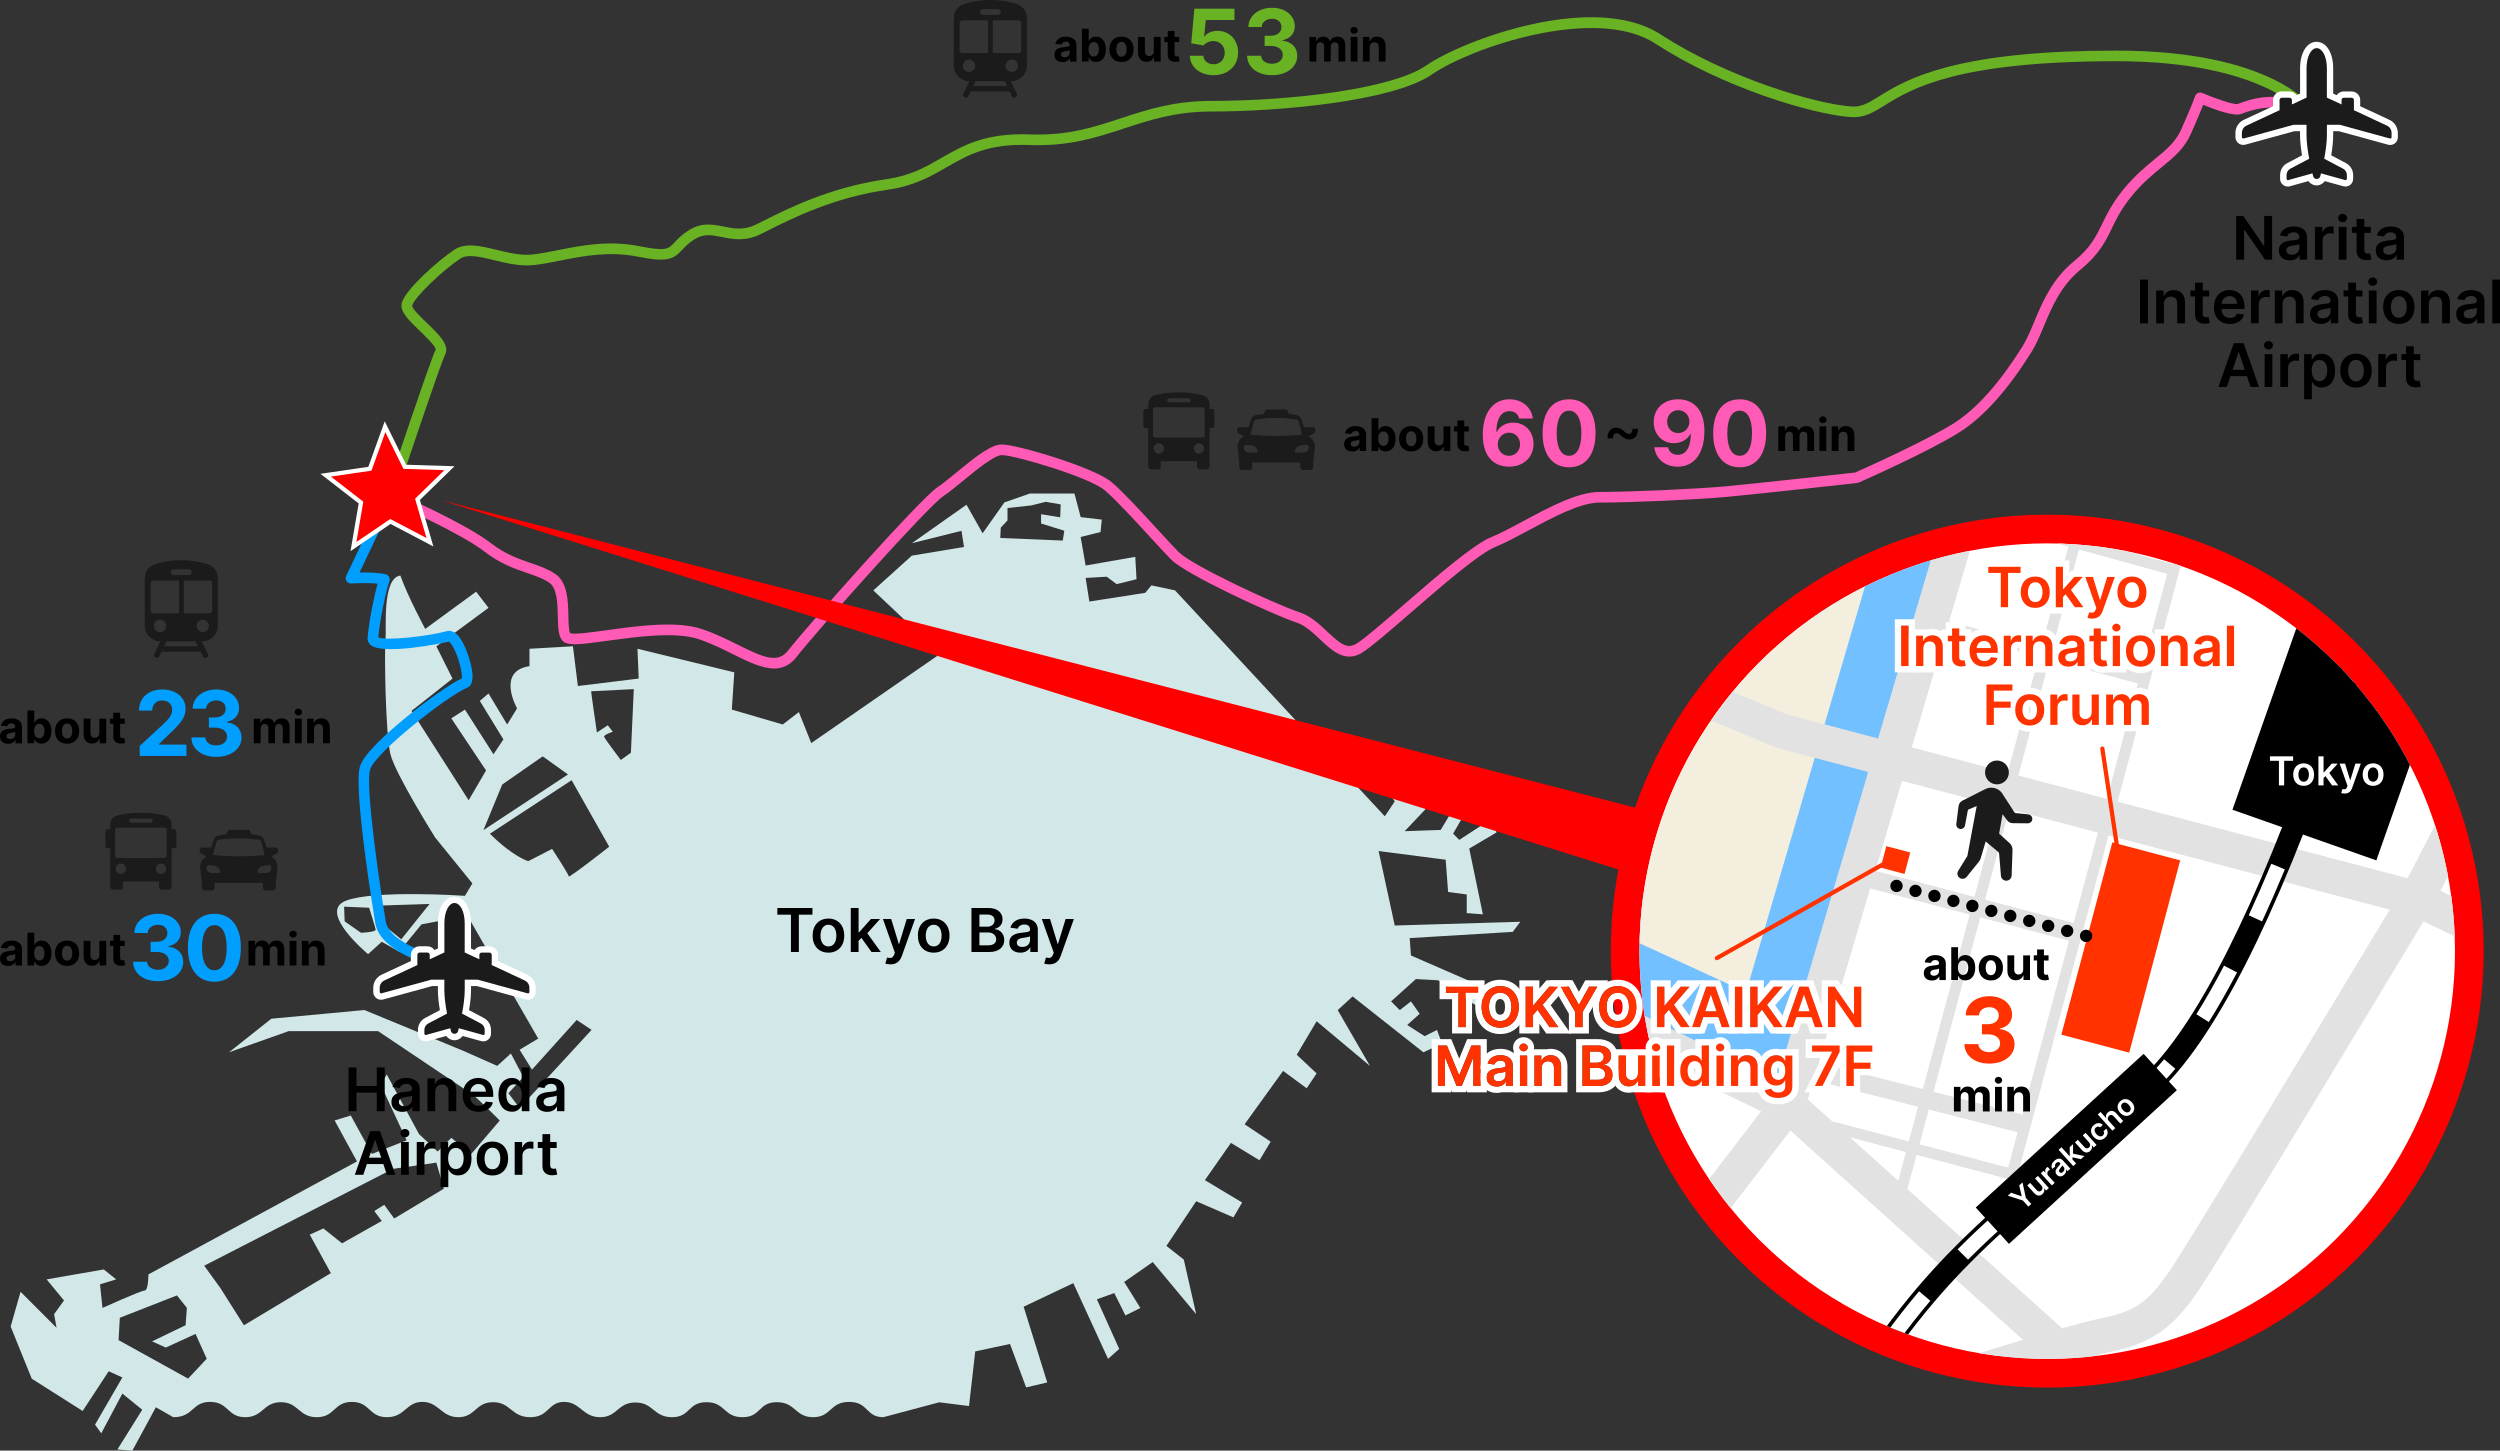 <svg id="_レイヤー_2" xmlns="http://www.w3.org/2000/svg" viewBox="0 0 1178.83 684.01"><rect x="0" y="0" width="1178.83" height="684.01" fill="#333333" stroke="none"/><defs><clipPath id="clippath"><circle cx="965.33" cy="448.49" r="192.27" style="fill:none"/></clipPath><style>.cls-2{fill:none}.cls-3{fill:#ff5ab5}.cls-4{fill:#1b1b1b}.cls-5{fill:#e2e2e2}.cls-6{fill:#69b224}.cls-8{fill:#fff}.cls-9{fill:#009fff}.cls-10{fill:red}.cls-2{stroke:#ff3200;stroke-linecap:round;stroke-width:2px}.cls-14{fill:#ff3200}</style></defs><g id="_レイヤー_2-2"><path d="m716.79 434.65-59.12 1.76-7.61-35.12 31.61 4.1 1.17 15.22 8.78 1.17v8.78l7.61.59-6.44-31.02 12.88-7.61-2.34-6.44-15.22 9.95-2.93-2.93 6.44-11.12-3.51-5.27-8.78 14.63-16.98.59 10.54-11.12-17.56-25.17-9.37 5.27 11.71 16.98-4.68 7.02-98.93-106.54-11.12-2.34-2.93 3.51-26.34 4.1-1.76-11.12 9.95-.59 4.68 3.51 9.37-2.34-.59-10.54-23.41 4.1-2.34-13.46 9.37-2.34.59-5.85-9.95-1.17-2.93-11.12h-21.07l-11.96 4.17-10.28 14.56-7.61-13.46-25.76 18.15 23.41-5.85 1.17 7.61-24.59 4.1-18.15 16.39 31.61 29.85-60.88 42.15-5.85-14.63-7.61 5.85-24-7.02 1.17-17.56-45.66-11.12.59 14.05-28.68 3.51-2.34-18.73-20.49 1.17v8.2c-15.8 2.34-5.85 19.9-5.85 19.9l-4.68 7.61-8.78-14.63-4.1 3.51 11.12 18.15-4.68 7.02-13.46-21.07-6.44 4.1 16.39 24.59-8.2 14.05-26.93-42.15 19.32-15.22-7.61-15.22 24.59-18.15-5.85-7.61-24 17.56s-8.2-15.22-11.71-25.17c-8.78 1.17-6.44 25.17-7.02 30.44-.59 5.27 0 44.49 2.34 53.85 2.34 9.37 21.07 39.22 21.07 39.22l17.56 21.66-3.51 5.85s-42.73-2.93-56.2 2.34 10.54 25.17 10.54 25.17l6.44-5.85 8.2 4.68 10.54-12.88 21.66-4.1 33.37 57.95-8.78 5.27 5.85 9.37 21.07-23.41 7.02 4.68L245 522.5l-5.27-7.02 7.02-7.61-5.85-11.12-6.44 5.85-15.8-7.02-46.83-19.32-43.9 4.1-19.9 15.8 28.1-9.95h42.15s42.73 28.68 44.49 29.85 12.88 12.29 12.88 12.29l-13.46 15.8-9.37-7.61-6.44 6.44-8.78-8.2-15.22-28.1-2.93 4.68 12.29 26.34-16.39 6.44-9.95-18.15-7.61 2.34 10.54 19.32-98.34 53.27s0 7.61-1.76 7.61-19.9 8.2-19.9 8.2l-1.17-11.12 7.61-2.34-5.85-4.68-26.93 4.68 8.2 9.95-4.68 6.44 1.17 6.44L9.7 609.12l-4.68 16.39 9.95 24.59 24 15.22 12.29-18.73 6.44 2.93-12.88 22.24 2.93 4.1 9.95-18.73 9.37 7.61-11.71 18.73 7.02.59 11.12-20.49 8.2 4.68c9.75 0 8.62-7.21 17.38-7.21s8.06 7.21 16.54 7.21 8.48-7.07 16.82-7.07 8.34 7.07 16.96 7.07 7.91-7.21 16.54-7.21 7.91 7.21 16.54 7.21 8.9-7.21 16.68-7.21 8.9 7.21 16.96 7.21 8.06-7.07 16.39-7.07 8.62 7.07 17.52 7.07 8.34-7.21 15.97-7.21 8.76 7.21 16.96 7.21 8.2-6.93 16.68-6.93 8.48 6.93 17.24 6.93 7.35-7.07 16.25-7.07 8.06 7.07 16.96 7.07 7.35-7.07 16.25-7.07 8.48 7.07 17.1 7.07 7.77-7.21 16.96-7.21 7.77 7.21 16.11 7.21l26.36-7.02 14.05 1.76 2.93-25.76 16.39-3.51 7.61 20.49 9.95-2.34-11.12-35.71 23.41-11.12 16.39 35.71 5.27-4.68-10.54-23.41 8.2-2.93 5.27 10.54 7.02-3.51-7.61-12.29 13.46-9.37 20.49 24.59-5.85-25.76-8.2-6.44 14.05-21.07 17.56 7.61 4.1-7.02-17.56-10.54 12.29-17.56 13.46 8.2 5.27-8.78-12.29-8.2 18.15-25.17 11.12 8.2 4.68-7.02-9.37-8.78 9.37-15.8 25.17 21.07-15.22-26.34 7.02-6.44 33.37 26.34 8.78-4.1-2.34-6.44-5.85 2.93-8.2-5.27 5.85-5.27-4.1-5.85-5.27 4.1-4.1-4.1 11.71-10.54 10.54.59 17.56 11.71 5.85-7.61-36.29-15.8-.59-8.2 48.59-2.93 3.51-4.68Zm-546.57 5.19-7.7-5.39-.26-6.93 11.8.51s2.82 8.98 3.08 10.26c.26 1.28-6.93 1.54-6.93 1.54Zm18.98 3.08-9.75-7.95-1.03-7.95 24.12-.77-13.34 16.68ZM88.69 650.06l-32.78-18.15.59-10.54 26.93-10.54 4.68 5.85-.59 8.2-15.8 7.61 6.44 2.93 14.05-6.44 5.27 11.71-8.78 9.37Zm97.17-75.51-4.68-6.44-4.68 2.93 3.51 4.68-18.73 10.54-8.78-7.02-6.44 2.93 9.95 18.15-40.98 24.59-11.12-17.56-7.61-10.54 88.98-45.66 20.49-2.93 3.51 12.29-23.41 14.05Zm50.95-204.61 19.09-13.29 11.93 8.52-39.88 26.25 8.86-21.48Zm31.36 43.29c0-1.02-7.84-12.95-7.84-12.95l-11.25 5.79s-7.16-2.05-18.07-12.95l38.52-25.23 17.73 31.36s-19.09 15-19.09 13.98Zm29.32-58.29-4.77 3.41s-7.5-9.89-7.84-10.91 4.09-2.39 4.09-2.39l-2.39-3.07-5.11 3.41s-2.73-18.41-2.73-19.43l20.11-1.02-1.36 30Zm203.64-100.05-29.47-1.22.24-4.87 3.17-3.41v-5.85l11.2-1.22 6.82-1.7 7.06 1.22-.24 6.09-9.01-1.46v4.38l10.96 3.41-.73 4.63Z" style="fill:#d1e7e8"/><path class="cls-9" d="M205.03 455.59c-.2 0-.41-.03-.62-.08-1.02-.26-25.1-6.5-27.43-20.12-.11-.62-10.48-62.69-7.29-73.87 1.68-5.9 12.8-15.93 21.83-23.31 10.12-8.27 20.94-15.81 26.27-18.33.13-1.25-.22-4.67-1.76-9.25-1.75-5.22-3.62-7.64-4.35-8.1-3.97.99-31.15 6.4-36.87 1.64-1.06-.88-1.59-2.1-1.48-3.42.65-7.77 3.03-19.48 4.71-25.53-5.14-.57-12.28-.09-12.37-.08-.88.06-1.74-.35-2.24-1.09-.5-.73-.57-1.68-.19-2.48l17.68-37.27c.59-1.25 2.08-1.78 3.33-1.19 1.25.59 1.78 2.08 1.19 3.33l-15.9 33.52c3.68-.08 8.93-.01 12.35.84.69.17 1.28.64 1.61 1.27.33.63.37 1.38.12 2.05-1.29 3.38-4.39 17.2-5.24 26.41 3.85 1.74 23.53-.52 32.25-2.89 4.67-1.27 8 5.21 9.97 10.88 1.42 4.08 4.25 13.76-.15 15.65-10.16 4.35-43.74 30.98-45.95 38.72-2.31 8.08 4.62 55.35 7.41 71.65 1.48 8.67 17.63 14.57 23.73 16.12 1.34.34 2.15 1.7 1.81 3.04-.29 1.13-1.3 1.89-2.42 1.89Z"/><path class="cls-6" d="M184.75 234.64c-.26 0-.53-.04-.79-.13-1.31-.44-2.02-1.85-1.58-3.16.83-2.49 20.37-61.13 23.05-66.5.14-1.5-5.02-6.46-7.5-8.84-5.09-4.89-9.48-9.11-8.5-13.04 1.59-6.36 17.14-20.11 24.75-25.18 5.32-3.55 12.44-1.82 19.98.02 5.57 1.35 11.32 2.75 16.72 2.21 3.68-.37 7.78-1.18 12.12-2.04 11.31-2.24 24.12-4.78 38.67-1.87 12.41 2.48 13.48 1.33 16.35-1.76 1.51-1.62 3.39-3.65 6.86-5.82 6.03-3.77 11.31-2.71 16.42-1.69 4.88.98 9.49 1.9 15.4-1.06l2.32-1.16c12.96-6.52 32.55-16.37 59.03-20.15 11.3-1.61 18.35-5.67 25.81-9.97 10.16-5.85 20.67-11.9 41.81-11.12 17.8.66 30.01-3.36 42.93-7.61 12.23-4.03 24.88-8.19 42.59-8.19 38.37 0 85.49-5.73 101.31-16.68 8.98-6.22 29.02-14.91 49.95-19.48 18.19-3.98 43.5-6.35 60.84 4.96 30.42 19.84 72.34 32.61 89.69 33.84 4.77.35 7.92-1.6 13.14-4.83 6.38-3.94 15.11-9.33 32.01-13.75 19.99-5.23 46.09-7.77 79.8-7.77 73.1 0 92.16 26.3 92.93 27.42.79 1.13.5 2.69-.63 3.48-1.13.78-2.68.51-3.47-.62-.18-.25-18.75-25.28-88.83-25.28-75.53 0-96.59 13.01-109.17 20.78-5.65 3.49-9.74 6.01-16.12 5.56-18.34-1.31-60.53-14.08-92.07-34.64-28.21-18.4-87.28 2.04-105.21 14.45-18.62 12.89-72.49 17.57-104.15 17.57-16.91 0-29.17 4.04-41.02 7.94-12.77 4.21-25.97 8.56-44.68 7.86-19.7-.73-29.14 4.71-39.13 10.46-7.54 4.35-15.35 8.84-27.6 10.59-25.67 3.67-44.82 13.29-57.49 19.67l-2.33 1.17c-7.45 3.72-13.38 2.54-18.62 1.49-4.71-.94-8.43-1.69-12.78 1.03-2.91 1.82-4.47 3.5-5.85 4.98-4.24 4.56-7.15 6.02-20.99 3.25-13.57-2.71-25.87-.28-36.72 1.88-4.46.88-8.67 1.72-12.59 2.11-6.25.62-12.71-.94-18.4-2.33-6.72-1.63-12.53-3.04-16.02-.71-8.29 5.53-21.66 18.19-22.67 22.23.03 1.41 4.46 5.67 7.11 8.22 5.5 5.29 10.7 10.29 8.5 14.68-2.1 4.19-17.16 48.95-22.78 65.84-.35 1.05-1.32 1.71-2.37 1.71Z"/><path class="cls-3" d="M364.98 315.2c-5.83 0-12.41-3.27-19.22-6.66-4.92-2.44-10.49-5.21-16.39-7.18-10.93-3.64-29.34-1.09-42.79.77-13.82 1.92-19.51 2.58-21.65-.35-1.71-2.34-1.8-6.22-1.91-11.13-.13-5.98-.29-13.42-4.05-15.92-3-2-6.46-3.19-10.48-4.57-5.94-2.04-12.68-4.36-19.96-10.02-11.48-8.93-43.75-23.17-44.08-23.31-1.26-.56-1.84-2.03-1.28-3.3.56-1.26 2.03-1.84 3.3-1.28 1.35.59 33.17 14.64 45.13 23.94 6.63 5.15 12.94 7.33 18.52 9.24 4.16 1.43 8.09 2.78 11.63 5.14 5.92 3.95 6.12 12.83 6.27 19.97.07 3.02.15 6.74.81 8.06 2.04.66 10.35-.49 17.07-1.42 14.71-2.04 33.02-4.58 45.06-.56 6.23 2.08 11.97 4.93 17.04 7.45 12.18 6.05 18.76 8.91 23.66 2.61 8.65-11.12 61.99-71.33 70.39-76.93 2.44-1.63 5.64-4.25 9.02-7.03 9.66-7.94 16.36-13.14 21.35-13.14 7.09 0 43.31 10.75 51.65 17.7 5.26 4.38 14.09 14.01 21.88 22.5 4.09 4.46 7.62 8.31 9.89 10.58 6.25 6.25 45.18 24.44 56.97 28.37 5.24 1.75 9.45 5.71 13.15 9.2 6.39 6.02 9.42 8.21 13.71 5.54 3.96-2.48 12.76-10.1 22.07-18.17 15.54-13.46 33.14-28.72 41.55-32.08 4.16-1.66 9.4-4.48 14.95-7.47 12.01-6.46 25.63-13.78 36.03-13.78 14.67 0 45.02-1.35 59.04-2.62 13.61-1.24 56.93-6.03 61.47-6.54 3.56-1.58 33.36-14.87 46.73-23.37 10.56-6.72 21.38-18.87 32.15-36.09 2.02-3.23 3.71-7.26 5.49-11.52 3.97-9.46 8.46-20.19 18.75-28.61 7.89-6.46 10.41-11.64 13.33-17.65 2.24-4.61 4.78-9.84 10.02-16.24 5.41-6.61 10.5-10.78 14.99-14.46 5.38-4.41 9.63-7.89 12.32-13.94 5.12-11.52 6.49-15.54 6.5-15.58.22-.66.71-1.2 1.35-1.49.64-.29 1.36-.29 2.01-.02 6.58 2.81 14.85 5.58 16.63 5.21 23.94-9.42 34.87 3.72 35.32 4.29.87 1.08.69 2.65-.38 3.52-1.08.86-2.65.69-3.51-.38-.36-.43-9.24-10.77-29.69-2.74-3.16 1.24-11.77-1.78-17.92-4.29-.93 2.38-2.67 6.62-5.73 13.51-3.17 7.14-8.06 11.15-13.72 15.78-4.31 3.53-9.19 7.53-14.29 13.76-4.87 5.95-7.17 10.68-9.39 15.26-3.05 6.27-5.93 12.19-14.67 19.34-9.33 7.63-13.57 17.75-17.31 26.67-1.87 4.45-3.63 8.66-5.86 12.23-11.17 17.86-22.51 30.54-33.71 37.66-14.48 9.22-46.4 23.29-47.75 23.89-.23.1-.48.17-.73.2-.47.05-47.61 5.29-61.95 6.59-14.14 1.29-44.72 2.64-59.5 2.64-9.14 0-22.17 7.01-33.66 13.19-5.68 3.05-11.04 5.94-15.46 7.71-7.62 3.05-25.65 18.67-40.13 31.22-9.88 8.56-18.4 15.95-22.69 18.63-7.98 4.98-14.25-.92-19.78-6.14-3.5-3.29-7.11-6.7-11.31-8.1-11.02-3.67-51.77-22.42-58.93-29.58-2.35-2.35-5.91-6.23-10.04-10.73-7.31-7.96-16.4-17.87-21.4-22.04-7.43-6.19-42.36-16.54-48.45-16.54-3.57 0-12.01 6.94-18.17 12.01-3.48 2.86-6.76 5.56-9.42 7.33-7.41 4.94-59.5 63.35-69.22 75.84-3.08 3.96-6.67 5.45-10.61 5.46Z"/><path d="M366.53 428.15h16.56v3.15h-6.41v17.6h-3.73v-17.6h-6.41v-3.15ZM383.17 441.18c0-4.82 2.9-8.04 7.46-8.04s7.46 3.22 7.46 8.04-2.9 8.02-7.46 8.02-7.46-3.21-7.46-8.02Zm11.2-.01c0-2.85-1.24-5.13-3.72-5.13s-3.76 2.28-3.76 5.13 1.24 5.1 3.76 5.1 3.72-2.25 3.72-5.1ZM401.18 428.15h3.67v11.44h.25l5.59-6.25h4.29l-6.03 6.72 6.38 8.84h-4.39l-4.76-6.66-1.34 1.43v5.23h-3.67v-20.75ZM417.46 454.35l.85-2.86c1.6.47 2.67.34 3.35-1.43l.31-.84-5.64-15.89h3.89l3.59 11.75h.16l3.6-11.75h3.9l-6.23 17.45c-.88 2.48-2.53 3.95-5.39 3.95-1 0-1.89-.18-2.39-.38ZM432.8 441.18c0-4.82 2.9-8.04 7.46-8.04s7.46 3.22 7.46 8.04-2.9 8.02-7.46 8.02-7.46-3.21-7.46-8.02Zm11.2-.01c0-2.85-1.24-5.13-3.72-5.13s-3.76 2.28-3.76 5.13 1.24 5.1 3.76 5.1 3.72-2.25 3.72-5.1ZM458.06 428.15H466c4.5 0 6.73 2.29 6.73 5.38 0 2.52-1.6 3.94-3.63 4.42v.2c2.21.11 4.44 1.96 4.44 5.1s-2.33 5.65-7.08 5.65h-8.4v-20.75Zm7.48 8.82c1.96 0 3.43-1.13 3.43-2.96 0-1.6-1.15-2.77-3.35-2.77h-3.8v5.72h3.72Zm.32 8.79c2.73 0 3.86-1.16 3.86-2.81 0-1.85-1.44-3.27-3.76-3.27h-4.14v6.08h4.04ZM475.92 444.53c0-3.5 2.89-4.41 5.91-4.73 2.75-.29 3.85-.34 3.85-1.4v-.06c0-1.53-.93-2.4-2.63-2.4-1.79 0-2.83.91-3.19 1.98l-3.42-.49c.81-2.84 3.32-4.3 6.6-4.3 2.97 0 6.32 1.24 6.32 5.35v10.42h-3.53v-2.14h-.12c-.67 1.31-2.13 2.45-4.57 2.45-2.97 0-5.21-1.62-5.21-4.68Zm9.77-1.22v-1.83c-.48.38-2.4.63-3.36.76-1.64.23-2.87.82-2.87 2.23s1.09 2.05 2.62 2.05c2.21 0 3.61-1.47 3.61-3.2ZM492.37 454.35l.85-2.86c1.6.47 2.67.34 3.35-1.43l.31-.84-5.64-15.89h3.89l3.59 11.75h.16l3.6-11.75h3.9l-6.23 17.45c-.88 2.48-2.53 3.95-5.39 3.95-1 0-1.89-.18-2.39-.38ZM1071.37 122.45h-3.32l-9.72-14.05h-.17v14.05h-3.74v-20.62h3.34l9.71 14.06h.18v-14.06h3.72v20.62ZM1074.53 118.1c0-3.48 2.87-4.38 5.87-4.7 2.73-.29 3.83-.34 3.83-1.39v-.06c0-1.52-.93-2.39-2.62-2.39-1.78 0-2.81.91-3.17 1.96l-3.4-.48c.81-2.82 3.3-4.27 6.56-4.27 2.95 0 6.28 1.23 6.28 5.32v10.35h-3.5v-2.12h-.12c-.67 1.3-2.12 2.44-4.54 2.44-2.95 0-5.18-1.61-5.18-4.65Zm9.71-1.2v-1.82c-.47.38-2.39.62-3.34.76-1.63.23-2.85.82-2.85 2.21s1.09 2.04 2.61 2.04c2.2 0 3.59-1.46 3.59-3.18ZM1091.54 106.98h3.54v2.58h.16c.56-1.79 2.04-2.8 3.82-2.8.4 0 .98.04 1.31.1v3.35c-.31-.1-1.08-.21-1.69-.21-2 0-3.48 1.39-3.48 3.35v9.09h-3.65v-15.47ZM1102.51 102.81c0-1.1.95-1.98 2.12-1.98s2.1.89 2.1 1.98-.95 1.97-2.1 1.97-2.12-.89-2.12-1.97Zm.28 4.17h3.65v15.47h-3.65v-15.47ZM1117.9 109.8h-3.05v8c0 1.47.74 1.79 1.65 1.79.45 0 .87-.09 1.07-.14l.61 2.85c-.39.13-1.11.33-2.14.36-2.74.08-4.85-1.35-4.83-4.26v-8.6h-2.2v-2.82h2.2v-3.71h3.65v3.71h3.05v2.82ZM1120.22 118.1c0-3.48 2.87-4.38 5.87-4.7 2.73-.29 3.83-.34 3.83-1.39v-.06c0-1.52-.93-2.39-2.62-2.39-1.78 0-2.81.91-3.17 1.96l-3.4-.48c.81-2.82 3.3-4.27 6.56-4.27 2.95 0 6.28 1.23 6.28 5.32v10.35h-3.5v-2.12h-.12c-.67 1.3-2.12 2.44-4.54 2.44-2.95 0-5.18-1.61-5.18-4.65Zm9.71-1.2v-1.82c-.47.38-2.39.62-3.34.76-1.63.23-2.85.82-2.85 2.21s1.09 2.04 2.61 2.04c2.2 0 3.59-1.46 3.59-3.18ZM1012.82 152.45h-3.74v-20.62h3.74v20.62ZM1020.36 152.45h-3.65v-15.47h3.48v2.63h.18c.71-1.72 2.3-2.83 4.61-2.83 3.19 0 5.31 2.11 5.3 5.82v9.85h-3.65v-9.29c0-2.06-1.13-3.3-3.01-3.3s-3.27 1.29-3.27 3.53v9.06ZM1041.72 139.8h-3.05v8c0 1.47.74 1.79 1.65 1.79.45 0 .87-.09 1.07-.14l.61 2.85c-.39.13-1.11.33-2.15.36-2.74.08-4.85-1.35-4.83-4.26v-8.6h-2.2v-2.82h2.2v-3.71h3.65v3.71h3.05v2.82ZM1043.94 144.8c0-4.77 2.89-8.03 7.32-8.03 3.81 0 7.07 2.39 7.07 7.81v1.12h-10.78c.03 2.65 1.59 4.2 3.95 4.2 1.57 0 2.78-.68 3.27-1.99l3.4.38c-.64 2.69-3.12 4.45-6.73 4.45-4.66 0-7.51-3.09-7.51-7.95Zm10.9-1.55c-.02-2.11-1.43-3.64-3.52-3.64s-3.64 1.66-3.75 3.64h7.27ZM1061.41 136.98h3.54v2.58h.16c.56-1.79 2.04-2.8 3.82-2.8.4 0 .98.04 1.31.1v3.35c-.31-.1-1.08-.21-1.69-.21-2 0-3.48 1.39-3.48 3.35v9.09h-3.65v-15.47ZM1076.3 152.45h-3.65v-15.47h3.48v2.63h.18c.71-1.72 2.3-2.83 4.61-2.83 3.19 0 5.31 2.11 5.3 5.82v9.85h-3.65v-9.29c0-2.06-1.13-3.3-3.01-3.3s-3.27 1.29-3.27 3.53v9.06ZM1089.21 148.1c0-3.48 2.87-4.38 5.87-4.7 2.73-.29 3.83-.34 3.83-1.39v-.06c0-1.52-.93-2.39-2.62-2.39-1.78 0-2.81.91-3.17 1.96l-3.4-.48c.81-2.82 3.3-4.27 6.56-4.27 2.95 0 6.28 1.23 6.28 5.32v10.35h-3.5v-2.12h-.12c-.66 1.3-2.11 2.44-4.54 2.44-2.95 0-5.18-1.61-5.18-4.65Zm9.71-1.2v-1.82c-.47.38-2.39.62-3.34.76-1.63.23-2.85.82-2.85 2.21s1.09 2.04 2.61 2.04c2.2 0 3.58-1.46 3.58-3.18ZM1113.94 139.8h-3.05v8c0 1.47.74 1.79 1.65 1.79.45 0 .87-.09 1.07-.14l.61 2.85c-.39.13-1.11.33-2.14.36-2.74.08-4.85-1.35-4.83-4.26v-8.6h-2.2v-2.82h2.2v-3.71h3.65v3.71h3.05v2.82ZM1116.71 132.81c0-1.1.95-1.98 2.12-1.98s2.1.89 2.1 1.98-.95 1.97-2.1 1.97-2.12-.89-2.12-1.97Zm.28 4.17h3.65v15.47h-3.65v-15.47ZM1123.71 144.77c0-4.79 2.88-8 7.41-8s7.41 3.2 7.41 8-2.88 7.98-7.41 7.98-7.41-3.19-7.41-7.98Zm11.13-.01c0-2.83-1.23-5.1-3.7-5.1s-3.74 2.27-3.74 5.1 1.23 5.07 3.74 5.07 3.7-2.24 3.7-5.07ZM1145.26 152.45h-3.65v-15.47h3.49v2.63h.18c.71-1.72 2.3-2.83 4.61-2.83 3.19 0 5.31 2.11 5.3 5.82v9.85h-3.65v-9.29c0-2.06-1.13-3.3-3.01-3.3s-3.27 1.29-3.27 3.53v9.06ZM1158.17 148.1c0-3.48 2.87-4.38 5.87-4.7 2.73-.29 3.83-.34 3.83-1.39v-.06c0-1.52-.93-2.39-2.62-2.39-1.78 0-2.81.91-3.17 1.96l-3.4-.48c.81-2.82 3.3-4.27 6.56-4.27 2.95 0 6.28 1.23 6.28 5.32v10.35h-3.5v-2.12h-.12c-.66 1.3-2.11 2.44-4.54 2.44-2.95 0-5.18-1.61-5.18-4.65Zm9.71-1.2v-1.82c-.47.38-2.39.62-3.34.76-1.63.23-2.85.82-2.85 2.21s1.09 2.04 2.61 2.04c2.2 0 3.58-1.46 3.58-3.18ZM1178.83 152.45h-3.65v-20.62h3.65v20.62ZM1046.05 182.45l7.26-20.62h4.61l7.27 20.62h-3.99l-1.71-5.09h-7.75l-1.7 5.09h-3.99Zm12.44-8.09-2.79-8.31h-.16l-2.79 8.31h5.74ZM1067.56 162.81c0-1.1.95-1.98 2.12-1.98s2.1.89 2.1 1.98-.95 1.97-2.1 1.97-2.12-.89-2.12-1.97Zm.28 4.17h3.65v15.47h-3.65v-15.47ZM1075.23 166.98h3.54v2.58h.16c.56-1.79 2.04-2.8 3.82-2.8.4 0 .98.04 1.31.1v3.35c-.31-.1-1.08-.21-1.69-.21-2 0-3.48 1.39-3.48 3.35v9.09h-3.65v-15.47ZM1086.48 166.98h3.58v2.56h.21c.55-1.12 1.69-2.76 4.42-2.76 3.58 0 6.38 2.8 6.38 7.96s-2.73 7.99-6.38 7.99c-2.66 0-3.86-1.58-4.43-2.71h-.15v8.24h-3.65v-21.27Zm7.21 12.75c2.41 0 3.68-2.12 3.68-5.02s-1.25-4.94-3.68-4.94-3.64 1.94-3.64 4.94 1.31 5.02 3.64 5.02ZM1103.52 174.77c0-4.79 2.88-8 7.41-8s7.41 3.2 7.41 8-2.88 7.98-7.41 7.98-7.41-3.19-7.41-7.98Zm11.13-.01c0-2.83-1.23-5.1-3.7-5.1s-3.74 2.27-3.74 5.1 1.23 5.07 3.74 5.07 3.7-2.24 3.7-5.07ZM1121.41 166.98h3.54v2.58h.16c.56-1.79 2.04-2.8 3.82-2.8.4 0 .98.04 1.31.1v3.35c-.31-.1-1.08-.21-1.69-.21-2 0-3.48 1.39-3.48 3.35v9.09h-3.65v-15.47ZM1141.22 169.8h-3.05v8c0 1.47.74 1.79 1.65 1.79.45 0 .87-.09 1.07-.14l.61 2.85c-.39.13-1.11.33-2.14.36-2.74.08-4.85-1.35-4.83-4.26v-8.6h-2.2v-2.82h2.2v-3.71h3.65v3.71h3.05v2.82ZM164.36 503.34h3.74v8.73h9.56v-8.73h3.75v20.62h-3.75v-8.76h-9.56v8.76h-3.74v-20.62ZM184.56 519.62c0-3.48 2.87-4.38 5.87-4.7 2.73-.29 3.83-.34 3.83-1.39v-.06c0-1.52-.93-2.39-2.62-2.39-1.78 0-2.81.91-3.17 1.96l-3.4-.48c.81-2.82 3.3-4.27 6.56-4.27 2.95 0 6.28 1.23 6.28 5.32v10.35h-3.5v-2.12h-.12c-.67 1.3-2.12 2.44-4.54 2.44-2.95 0-5.18-1.61-5.18-4.65Zm9.71-1.2v-1.82c-.47.38-2.39.62-3.34.76-1.63.23-2.85.82-2.85 2.21s1.09 2.04 2.61 2.04c2.2 0 3.59-1.46 3.59-3.18ZM205.22 523.97h-3.65V508.5h3.48v2.63h.18c.71-1.72 2.3-2.83 4.61-2.83 3.19 0 5.31 2.11 5.3 5.82v9.85h-3.65v-9.29c0-2.06-1.13-3.3-3.01-3.3s-3.27 1.29-3.27 3.53v9.06ZM218.19 516.32c0-4.77 2.89-8.03 7.32-8.03 3.81 0 7.07 2.39 7.07 7.81v1.12H221.8c.03 2.65 1.59 4.2 3.95 4.2 1.57 0 2.78-.68 3.27-1.99l3.4.38c-.64 2.69-3.12 4.45-6.73 4.45-4.66 0-7.51-3.09-7.51-7.95Zm10.9-1.55c-.02-2.11-1.43-3.64-3.52-3.64s-3.64 1.66-3.75 3.64h7.27ZM235.02 516.25c0-5.16 2.81-7.96 6.38-7.96 2.73 0 3.87 1.64 4.42 2.76h.15v-7.71h3.66v20.62h-3.59v-2.44h-.22c-.57 1.13-1.77 2.71-4.43 2.71-3.65 0-6.38-2.89-6.38-7.99Zm11.03-.02c0-3-1.29-4.94-3.63-4.94s-3.68 2.06-3.68 4.94 1.27 5.02 3.68 5.02 3.63-2.01 3.63-5.02ZM252.8 519.62c0-3.48 2.87-4.38 5.87-4.7 2.73-.29 3.83-.34 3.83-1.39v-.06c0-1.52-.93-2.39-2.62-2.39-1.78 0-2.81.91-3.17 1.96l-3.4-.48c.81-2.82 3.3-4.27 6.56-4.27 2.95 0 6.28 1.23 6.28 5.32v10.35h-3.5v-2.12h-.12c-.66 1.3-2.11 2.44-4.54 2.44-2.95 0-5.18-1.61-5.18-4.65Zm9.71-1.2v-1.82c-.47.38-2.39.62-3.34.76-1.63.23-2.85.82-2.85 2.21s1.09 2.04 2.61 2.04c2.2 0 3.58-1.46 3.58-3.18ZM167.31 553.97l7.26-20.62h4.61l7.27 20.62h-3.99l-1.71-5.09H173l-1.7 5.09h-3.99Zm12.44-8.09-2.79-8.31h-.16l-2.79 8.31h5.74ZM188.82 534.33c0-1.1.95-1.98 2.11-1.98s2.11.89 2.11 1.98-.95 1.97-2.11 1.97-2.11-.89-2.11-1.97Zm.28 4.17h3.65v15.47h-3.65V538.5ZM196.49 538.5h3.54v2.58h.16c.56-1.79 2.04-2.8 3.82-2.8.4 0 .98.04 1.31.1v3.35c-.31-.1-1.08-.21-1.69-.21-2 0-3.48 1.39-3.48 3.35v9.09h-3.65v-15.47ZM207.74 538.5h3.59v2.56h.21c.55-1.12 1.69-2.76 4.42-2.76 3.58 0 6.38 2.8 6.38 7.96s-2.73 7.99-6.37 7.99c-2.66 0-3.86-1.58-4.43-2.71h-.15v8.24h-3.65v-21.27Zm7.21 12.75c2.41 0 3.68-2.12 3.68-5.02s-1.25-4.94-3.68-4.94-3.64 1.94-3.64 4.94 1.31 5.02 3.64 5.02ZM224.78 546.29c0-4.79 2.88-8 7.41-8s7.41 3.2 7.41 8-2.88 7.98-7.41 7.98-7.41-3.19-7.41-7.98Zm11.13-.01c0-2.83-1.23-5.1-3.7-5.1s-3.74 2.27-3.74 5.1 1.23 5.07 3.74 5.07 3.7-2.24 3.7-5.07ZM242.68 538.5h3.54v2.58h.16c.56-1.79 2.04-2.8 3.82-2.8.4 0 .98.04 1.31.1v3.35c-.31-.1-1.08-.21-1.69-.21-2 0-3.48 1.39-3.48 3.35v9.09h-3.65v-15.47ZM262.48 541.32h-3.05v8c0 1.47.74 1.79 1.65 1.79.45 0 .87-.09 1.07-.14l.61 2.85c-.39.13-1.11.33-2.15.36-2.74.08-4.85-1.35-4.83-4.26v-8.6h-2.2v-2.82h2.2v-3.71h3.65v3.71h3.05v2.82Z"/><path class="cls-4" d="M1105.97 86.44c-.19 0-.39-.03-.57-.08l-9.93-2.76c-.41 1.36-1.66 2.29-3.09 2.29s-2.68-.94-3.09-2.29l-9.93 2.76c-.19.05-.38.08-.57.08-1.18 0-2.13-.96-2.13-2.13v-1.79c0-1.82 1-3.47 2.61-4.32l7.9-4.16c-.73-4.07-1.1-7.56-1.1-10.4v-3.3h-4.39l-23.3 6.39c-.19.05-.39.08-.59.08-1.22 0-2.21-.99-2.21-2.22v-1.93c0-2.05 1.2-3.93 3.06-4.8l14.7-6.86v-3.83c0-1.43 1.16-2.59 2.59-2.59h3.65c1.33 0 2.44 1.01 2.58 2.31l3.92-1.83V32.23c0-6.39 2.66-11.04 6.32-11.04s6.32 4.64 6.32 11.04v12.83l3.92 1.83c.14-1.3 1.24-2.31 2.58-2.31h3.65c1.43 0 2.59 1.16 2.59 2.59V51l14.7 6.86c1.86.87 3.06 2.75 3.06 4.8v2.03c0 .58-.23 1.12-.64 1.52-.4.39-.93.61-1.49.61-.19 0-.38-.03-.56-.08l-23.4-6.42h-4.39v3.3c0 2.84-.37 6.33-1.1 10.4l7.9 4.15c1.61.85 2.61 2.5 2.61 4.32v1.79c0 1.18-.96 2.13-2.13 2.13Z"/><path class="cls-8" d="M1092.38 22.7c2.66 0 4.82 3.93 4.82 9.54v13.79l6.91 3.22v-2.07c0-.6.49-1.09 1.09-1.09h3.65c.6 0 1.09.49 1.09 1.09v4.79l15.57 7.26c1.34.62 2.19 1.96 2.19 3.44v2.03c0 .36-.29.63-.63.63-.06 0-.11 0-.17-.02l-23.6-6.47h-6.09v4.8c0 3.49-.58 7.58-1.27 11.22l8.87 4.67c1.11.58 1.81 1.74 1.81 2.99v1.79c0 .36-.29.63-.63.63-.06 0-.11 0-.17-.02l-11.4-3.17c-.13.52-.25.98-.35 1.36-.2.76-.88 1.29-1.67 1.29s-1.47-.53-1.67-1.29c-.1-.38-.22-.84-.35-1.36l-11.4 3.17c-.06.02-.11.02-.17.02-.34 0-.63-.27-.63-.63v-1.79c0-1.26.7-2.41 1.81-2.99l8.87-4.67c-.69-3.63-1.27-7.73-1.27-11.22v-4.8h-6.09l-23.49 6.45c-.06.02-.13.03-.19.03-.38 0-.71-.31-.71-.72v-1.93c0-1.47.85-2.82 2.19-3.44l15.57-7.26v-4.79c0-.6.49-1.09 1.09-1.09h3.65c.6 0 1.09.49 1.09 1.09v2.07l6.91-3.22V32.24c0-5.6 2.16-9.54 4.82-9.54m-.05-3c-4.6 0-7.82 5.15-7.82 12.54v11.88l-1.62.76c-.74-1.08-1.98-1.78-3.38-1.78h-3.65c-2.26 0-4.09 1.83-4.09 4.09v2.88l-13.83 6.45c-2.38 1.11-3.92 3.53-3.92 6.16v1.93c0 2.05 1.67 3.72 3.71 3.72.33 0 .66-.04.98-.13l23.1-6.34h2.69v1.8c0 2.67.31 5.88.93 9.58l-6.93 3.65c-2.1 1.11-3.41 3.27-3.41 5.65v1.79c0 2 1.63 3.63 3.63 3.63.33 0 .66-.04.97-.13l8.75-2.43c.87 1.24 2.3 2.02 3.87 2.02s3-.78 3.87-2.02l8.75 2.43c.32.09.65.13.97.13 2 0 3.63-1.63 3.63-3.63v-1.79c0-2.38-1.31-4.54-3.41-5.65l-6.93-3.65c.62-3.7.93-6.91.93-9.58v-1.8h2.69l23.21 6.37c.31.09.64.13.96.13 2 0 3.63-1.63 3.63-3.63V62.7c0-2.63-1.54-5.05-3.92-6.16l-13.83-6.45v-2.88c0-2.26-1.83-4.09-4.09-4.09h-3.65c-1.4 0-2.64.71-3.38 1.78l-1.62-.76V32.26c0-7.38-3.21-12.54-7.82-12.54Z"/><path class="cls-4" d="M227.9 489.53c-.19 0-.39-.03-.57-.08l-9.93-2.76c-.41 1.35-1.66 2.29-3.09 2.29s-2.68-.94-3.09-2.29l-9.93 2.76c-.19.05-.38.08-.57.08-1.18 0-2.13-.96-2.13-2.13v-1.79c0-1.82 1-3.47 2.61-4.32l7.9-4.16c-.73-4.07-1.1-7.56-1.1-10.4v-3.3h-4.39l-23.3 6.39c-.19.05-.39.08-.59.08-1.22 0-2.21-1-2.21-2.22v-1.93c0-2.05 1.2-3.93 3.06-4.8l14.7-6.86v-3.83c0-1.43 1.16-2.59 2.59-2.59h3.65c1.33 0 2.44 1.01 2.58 2.31l3.92-1.83v-12.83c0-6.39 2.66-11.04 6.32-11.04s6.32 4.64 6.32 11.04v12.83l3.92 1.83c.14-1.3 1.24-2.31 2.57-2.31h3.65c1.43 0 2.59 1.16 2.59 2.59v3.83l14.7 6.86c1.86.87 3.06 2.75 3.06 4.8v2.03c0 .58-.23 1.12-.64 1.52-.4.39-.93.61-1.49.61-.19 0-.38-.03-.57-.08l-23.4-6.42h-4.39v3.3c0 2.84-.37 6.33-1.1 10.4l7.9 4.16c1.61.85 2.61 2.5 2.61 4.32v1.79c0 1.18-.96 2.13-2.13 2.13Z"/><path class="cls-8" d="M214.3 425.79c2.66 0 4.82 3.93 4.82 9.54v13.79l6.91 3.22v-2.07c0-.6.49-1.09 1.09-1.09h3.65c.6 0 1.09.49 1.09 1.09v4.79l15.57 7.26c1.34.62 2.19 1.96 2.19 3.44v2.03c0 .36-.29.63-.63.63-.06 0-.11 0-.17-.02l-23.6-6.47h-6.09v4.8c0 3.49-.58 7.58-1.27 11.22l8.87 4.67c1.11.58 1.81 1.74 1.81 2.99v1.79c0 .36-.29.63-.63.63-.06 0-.11 0-.17-.02l-11.4-3.17c-.13.52-.25.98-.35 1.36-.2.76-.88 1.29-1.67 1.29s-1.47-.53-1.67-1.29c-.1-.38-.22-.84-.35-1.36l-11.4 3.17c-.06.02-.11.02-.17.02-.34 0-.63-.27-.63-.63v-1.79c0-1.26.7-2.41 1.81-2.99l8.87-4.67c-.69-3.63-1.27-7.73-1.27-11.22v-4.8h-6.09l-23.49 6.44c-.06.02-.13.03-.19.03-.38 0-.71-.31-.71-.72v-1.93c0-1.47.85-2.82 2.19-3.44l15.57-7.26v-4.79c0-.6.49-1.09 1.09-1.09h3.65c.6 0 1.09.49 1.09 1.09v2.07l6.91-3.22v-13.79c0-5.6 2.16-9.54 4.82-9.54m-.05-2.99c-4.6 0-7.82 5.15-7.82 12.54v11.88l-1.62.76c-.74-1.08-1.98-1.78-3.38-1.78h-3.65c-2.26 0-4.09 1.83-4.09 4.09v2.88l-13.83 6.45c-2.38 1.11-3.92 3.53-3.92 6.16v1.93c0 2.05 1.67 3.72 3.71 3.72.33 0 .66-.04.98-.13l23.1-6.34h2.69v1.8c0 2.67.31 5.88.93 9.58l-6.93 3.65c-2.1 1.11-3.41 3.27-3.41 5.65v1.79c0 2 1.63 3.63 3.63 3.63.33 0 .66-.04.97-.13l8.75-2.43c.87 1.24 2.3 2.02 3.87 2.02s3-.78 3.87-2.02l8.75 2.43c.32.09.65.13.97.13 2 0 3.63-1.63 3.63-3.63v-1.79c0-2.38-1.31-4.54-3.41-5.65l-6.93-3.65c.62-3.7.93-6.91.93-9.58v-1.8h2.69l23.21 6.37c.31.09.64.13.96.13 2 0 3.63-1.63 3.63-3.63v-2.03c0-2.63-1.54-5.05-3.92-6.16l-13.83-6.45v-2.88c0-2.26-1.83-4.09-4.09-4.09h-3.65c-1.4 0-2.64.71-3.38 1.78l-1.62-.76v-11.88c0-7.38-3.21-12.54-7.82-12.54Z"/><path class="cls-10" d="m170.22 236.97-16.65-12.9 20.84-3.04 7.13-19.82 9.33 18.89 21.05.65-15.08 14.71 5.88 20.22-18.64-9.8-17.42 11.85 3.56-20.76z"/><path class="cls-8" d="m181.69 203.77 8.55 17.31 19.3.6-13.82 13.48 5.39 18.54-17.09-8.98-15.97 10.86 3.26-19.03-15.26-11.83 19.11-2.78 6.54-18.17m-.3-5.11-1.59 4.43-6.13 17.04-17.92 2.61-4.66.68 3.72 2.88 14.31 11.1-3.06 17.85-.79 4.64 3.89-2.65 14.98-10.18 16.03 8.42 4.16 2.19-1.31-4.52-5.06-17.39 12.97-12.64 3.37-3.28-4.7-.15-18.1-.56-8.02-16.24-2.08-4.22Z"/><path class="cls-4" d="M82.09 391.01h-1.2v-2.26c0-2-1.36-3.75-3.3-4.24-2.47-.62-6.25-1.29-11.14-1.29s-8.68.67-11.14 1.29c-1.94.49-3.3 2.24-3.3 4.24v2.26h-1.2c-.61 0-1.1.49-1.1 1.1v6.77c0 .61.49 1.1 1.1 1.1h1.2v18.23c0 .72.59 1.31 1.31 1.31h3.3c.72 0 1.31-.59 1.31-1.31v-2.55h17.05v2.55c0 .72.59 1.31 1.31 1.31h3.3c.72 0 1.31-.59 1.31-1.31v-18.23h1.2c.61 0 1.1-.49 1.1-1.1v-6.77c0-.61-.49-1.1-1.1-1.1Zm-20.2-5.03h9.13c.53 0 .96.43.96.96s-.43.96-.96.96h-9.13c-.53 0-.96-.43-.96-.96s.43-.96.96-.96Zm-4.91 26.11c-1.35 0-2.44-1.09-2.44-2.44s1.09-2.44 2.44-2.44 2.44 1.09 2.44 2.44-1.09 2.44-2.44 2.44Zm-1.67-7.54c-.57 0-1.03-.46-1.03-1.03v-12.25c0-.57.46-1.03 1.03-1.03h22.27c.57 0 1.03.46 1.03 1.03v12.25c0 .57-.46 1.03-1.03 1.03H55.31Zm18.17 5.1c0-1.35 1.09-2.44 2.44-2.44s2.44 1.09 2.44 2.44-1.09 2.44-2.44 2.44-2.44-1.09-2.44-2.44ZM131.12 400.62c-.13-.58-.64-.98-1.23-.98h-4.12l-1.35-3.79c-.36-1.01-1.23-1.75-2.28-1.94-.91-.17-2.13-.36-3.56-.53l-.88-1.93c-.04-.09-.13-.15-.24-.15h-9.64c-.1 0-.19.06-.24.15l-.88 1.92c-1.42.17-2.64.37-3.56.54-1.05.19-1.92.93-2.28 1.94l-1.35 3.79h-4.12c-.59 0-1.1.41-1.23.98-.2.89.25 1.81 1.08 2.18l2.06.93-1.3 1.22c-1.18 1.11-1.77 2.7-1.6 4.31l.76 7.05v2.21c0 .75.61 1.35 1.35 1.35h3.42c.75 0 1.35-.61 1.35-1.35v-2.21h22.67v2.21c0 .75.61 1.35 1.35 1.35h3.42c.75 0 1.35-.61 1.35-1.35v-2.21l.76-7.05c.17-1.61-.42-3.2-1.6-4.31l-1.3-1.22 2.06-.93c.83-.38 1.29-1.29 1.08-2.18Zm-28.03 11.03h-3.27c-1.18 0-2.18-.74-2.38-1.74l-.09-.44c-.18-.91.74-1.7 1.79-1.53l2 .31c1.21.19 2.19.97 2.51 2l.18.58c.13.42-.23.83-.73.83Zm-2.05-8.39c-.32-.03-.54-.33-.46-.64l1.47-5.59c.15-.56.62-.98 1.19-1.06 1.71-.24 5.39-.7 9.35-.7s7.74.46 9.45.7c.57.08 1.04.5 1.19 1.06l1.47 5.59c.08.31-.14.62-.46.64-1.7.14-6.66.51-11.66.51s-9.86-.37-11.55-.51Zm21.15 8.39c-.5 0-.86-.41-.73-.83l.18-.58c.32-1.03 1.3-1.81 2.51-2l2-.31c1.05-.16 1.97.62 1.79 1.53l-.09.44c-.2 1.01-1.2 1.74-2.38 1.74h-3.27ZM75.61 302.45l-2.83 5.92c-.31.65-.03 1.42.61 1.73.18.09.37.13.56.13.49 0 .95-.27 1.17-.74l1.05-2.2H94.6l1.05 2.2c.22.47.69.74 1.17.74.19 0 .38-.04.56-.13.65-.31.92-1.09.61-1.73l-2.83-5.92h.21c4.08 0 7.38-3.3 7.38-7.38v-22.53c0-2.9-1.86-5.48-4.61-6.41-2.94-.99-7.22-1.98-12.63-1.98s-9.69.98-12.63 1.98c-2.75.93-4.61 3.51-4.61 6.41v22.53c0 4.05 3.27 7.34 7.31 7.38Zm-.15-4.39c-1.61 0-2.91-1.3-2.91-2.91s1.3-2.91 2.91-2.91 2.91 1.3 2.91 2.91-1.3 2.91-2.91 2.91Zm17.91 6.63H77.42l1.07-2.24H92.3l1.07 2.24Zm2.24-6.63c-1.61 0-2.91-1.3-2.91-2.91s1.3-2.91 2.91-2.91 2.91 1.3 2.91 2.91-1.3 2.91-2.91 2.91Zm3.22-24.32c.68 0 1.23.55 1.23 1.23v12.97c0 .68-.55 1.23-1.23 1.23H86.67v-15.43h12.16Zm-18.14-4.16c0-.62.5-1.12 1.12-1.12h7.45c.62 0 1.12.5 1.12 1.12v.45c0 .62-.5 1.12-1.12 1.12h-7.45c-.62 0-1.12-.5-1.12-1.12v-.45Zm-9.68 5.39c0-.68.55-1.23 1.23-1.23H84.4v15.43H72.24c-.68 0-1.23-.55-1.23-1.23v-12.97ZM571.5 192.81h-1.2v-2.26c0-2-1.36-3.75-3.3-4.24-2.47-.62-6.25-1.29-11.14-1.29s-8.68.67-11.14 1.29c-1.94.49-3.3 2.24-3.3 4.24v2.26h-1.2c-.61 0-1.1.49-1.1 1.1v6.77c0 .61.49 1.1 1.1 1.1h1.2v18.23c0 .72.59 1.31 1.31 1.31h3.3c.72 0 1.31-.59 1.31-1.31v-2.55h17.05v2.55c0 .72.59 1.31 1.31 1.31h3.3c.72 0 1.31-.59 1.31-1.31v-18.23h1.2c.61 0 1.1-.49 1.1-1.1v-6.77c0-.61-.49-1.1-1.1-1.1Zm-20.2-5.03h9.13c.53 0 .96.43.96.96s-.43.96-.96.96h-9.13c-.53 0-.96-.43-.96-.96s.43-.96.96-.96Zm-4.9 26.11c-1.35 0-2.44-1.09-2.44-2.44s1.09-2.44 2.44-2.44 2.44 1.09 2.44 2.44-1.09 2.44-2.44 2.44Zm-1.67-7.54c-.57 0-1.03-.46-1.03-1.03v-12.25c0-.57.46-1.03 1.03-1.03H567c.57 0 1.03.46 1.03 1.03v12.25c0 .57-.46 1.03-1.03 1.03h-22.27Zm18.17 5.1c0-1.35 1.09-2.44 2.44-2.44s2.44 1.09 2.44 2.44-1.09 2.44-2.44 2.44-2.44-1.09-2.44-2.44ZM620.29 202.41c-.13-.58-.64-.98-1.23-.98h-4.12l-1.35-3.79c-.36-1.01-1.23-1.75-2.28-1.94-.91-.17-2.13-.36-3.56-.53l-.88-1.93c-.04-.09-.13-.15-.24-.15h-9.64c-.1 0-.19.06-.24.15l-.88 1.92c-1.42.17-2.64.37-3.56.54-1.05.19-1.92.93-2.28 1.94l-1.35 3.79h-4.12c-.59 0-1.1.41-1.23.98-.2.89.25 1.81 1.08 2.18l2.06.93-1.3 1.22c-1.18 1.11-1.77 2.7-1.6 4.31l.76 7.05v2.21c0 .75.61 1.35 1.35 1.35h3.42c.75 0 1.35-.61 1.35-1.35v-2.21h22.67v2.21c0 .75.61 1.35 1.35 1.35h3.42c.75 0 1.35-.61 1.35-1.35v-2.21l.76-7.05c.17-1.61-.42-3.2-1.6-4.31l-1.3-1.22 2.06-.93c.83-.38 1.29-1.29 1.08-2.18Zm-28.02 11.03H589c-1.18 0-2.18-.74-2.38-1.74l-.09-.44c-.18-.91.74-1.7 1.79-1.53l2 .31c1.21.19 2.19.97 2.51 2l.18.58c.13.42-.23.83-.73.83Zm-2.06-8.39c-.32-.03-.54-.33-.46-.64l1.47-5.59c.15-.56.62-.98 1.19-1.06 1.71-.24 5.39-.7 9.35-.7s7.74.46 9.45.7c.57.08 1.04.5 1.19 1.06l1.47 5.59c.08.31-.14.62-.46.64-1.7.14-6.66.51-11.66.51s-9.86-.37-11.55-.51Zm21.15 8.39c-.5 0-.86-.41-.73-.83l.18-.58c.32-1.03 1.3-1.81 2.51-2l2-.31c1.05-.16 1.97.62 1.79 1.53l-.09.44c-.2 1.01-1.2 1.74-2.38 1.74h-3.27ZM457.08 38.3l-2.83 5.92c-.31.65-.03 1.42.61 1.73.18.09.37.13.56.13.49 0 .95-.27 1.17-.74l1.05-2.2h18.43l1.05 2.2c.22.47.69.74 1.17.74.19 0 .38-.04.56-.13.65-.31.92-1.09.61-1.73l-2.83-5.92h.21c4.08 0 7.38-3.3 7.38-7.38V8.39c0-2.9-1.86-5.48-4.61-6.41C476.67.99 472.39 0 466.98 0s-9.69.98-12.63 1.98c-2.75.93-4.61 3.51-4.61 6.41v22.53c0 4.05 3.27 7.34 7.31 7.38Zm-.15-4.38c-1.61 0-2.91-1.3-2.91-2.91s1.3-2.91 2.91-2.91 2.91 1.3 2.91 2.91-1.3 2.91-2.91 2.91Zm17.91 6.62h-15.95l1.07-2.24h13.81l1.07 2.24Zm2.24-6.62c-1.61 0-2.91-1.3-2.91-2.91s1.3-2.91 2.91-2.91 2.91 1.3 2.91 2.91-1.3 2.91-2.91 2.91ZM480.3 9.6c.68 0 1.23.55 1.23 1.23V23.8c0 .68-.55 1.23-1.23 1.23h-12.16V9.6h12.16Zm-18.14-4.16c0-.62.5-1.12 1.12-1.12h7.45c.62 0 1.12.5 1.12 1.12v.45c0 .62-.5 1.12-1.12 1.12h-7.45c-.62 0-1.12-.5-1.12-1.12v-.45Zm-9.68 5.39c0-.68.55-1.23 1.23-1.23h12.16v15.43h-12.16c-.68 0-1.23-.55-1.23-1.23V10.83Z"/><path d="M0 347.23c0-2.59 2.06-3.36 4.36-3.57 2.02-.2 2.81-.29 2.81-1.04v-.04c0-.95-.63-1.5-1.72-1.5-1.16 0-1.84.57-2.06 1.34l-2.98-.24c.45-2.11 2.27-3.44 5.05-3.44 2.58 0 4.92 1.16 4.92 3.93v7.83H7.33v-1.61h-.09c-.57 1.08-1.68 1.83-3.39 1.83-2.21 0-3.85-1.16-3.85-3.46Zm7.19-.91v-1.23c-.39.26-1.53.42-2.24.52-1.13.16-1.88.6-1.88 1.51s.71 1.34 1.7 1.34c1.41 0 2.42-.93 2.42-2.14ZM12.94 335h3.22v5.82h.1c.43-.94 1.36-2.1 3.3-2.1 2.55 0 4.7 1.98 4.7 5.97s-2.06 5.97-4.71 5.97c-1.87 0-2.85-1.08-3.29-2.05h-.14v1.86h-3.17V335Zm5.59 13.1c1.58 0 2.44-1.4 2.44-3.43s-.85-3.39-2.44-3.39-2.44 1.32-2.44 3.39.89 3.43 2.44 3.43ZM25.92 344.71c0-3.59 2.19-6 5.71-6s5.71 2.4 5.71 6-2.19 5.98-5.71 5.98-5.71-2.41-5.71-5.98Zm8.15-.02c0-2.02-.83-3.52-2.42-3.52s-2.45 1.5-2.45 3.52.83 3.51 2.45 3.51 2.42-1.49 2.42-3.51ZM46.87 338.87h3.22v11.6H47v-2.11h-.12c-.52 1.36-1.77 2.26-3.52 2.26-2.33 0-3.92-1.65-3.93-4.37v-7.39h3.22v6.81c0 1.37.79 2.22 2.01 2.22s2.22-.82 2.21-2.37v-6.66ZM58.82 341.28h-2.18v5.62c0 .89.45 1.13 1.09 1.13.3 0 .64-.08.8-.11l.51 2.39c-.32.11-.91.27-1.74.3-2.33.1-3.88-1.03-3.87-3.3v-6.04h-1.59v-2.42h1.59v-2.78h3.22v2.78h2.18v2.42Z"/><path class="cls-9" d="m65.87 351.76 11.01-10.2c2.81-2.7 4.32-4.4 4.32-6.86 0-2.72-2.02-4.41-4.74-4.41s-4.7 1.81-4.68 4.77h-6.21c-.02-6.07 4.44-9.96 10.94-9.96s11.01 3.79 11.01 9.15c0 3.52-1.71 6.42-8.07 12.22l-4.52 4.43v.21h12.99v5.35H65.87v-4.71ZM90.23 347.72h6.59c.12 2.27 2.28 3.78 5.17 3.78s5.11-1.69 5.09-4.15c.02-2.49-2.18-4.25-5.68-4.25h-2.89v-4.8h2.89c2.98 0 5.05-1.65 5.03-4.08.02-2.33-1.75-3.93-4.4-3.93s-4.83 1.53-4.91 3.88h-6.27c.09-5.35 4.86-9.06 11.21-9.06s10.68 3.84 10.67 8.72c.02 3.47-2.37 5.92-5.83 6.54v.24c4.55.57 6.99 3.32 6.98 7.17.02 5.29-4.95 9.11-11.9 9.11s-11.63-3.76-11.74-9.17Z"/><path d="M119.67 338.87h3.07v2.05h.14c.48-1.37 1.67-2.2 3.23-2.2s2.78.85 3.15 2.2h.12c.48-1.33 1.8-2.2 3.5-2.2 2.16 0 3.66 1.44 3.66 3.95v7.8h-3.21v-7.17c0-1.29-.77-1.93-1.8-1.93-1.17 0-1.86.82-1.86 2.02v7.08h-3.12v-7.24c0-1.14-.71-1.87-1.77-1.87s-1.89.85-1.89 2.14v6.96h-3.22v-11.6ZM138.93 335.74c0-.89.79-1.62 1.74-1.62s1.74.73 1.74 1.62-.79 1.63-1.74 1.63-1.74-.73-1.74-1.63Zm.12 3.13h3.22v11.6h-3.22v-11.6ZM148.05 350.47h-3.22v-11.6h3.07v2.05h.14c.52-1.35 1.77-2.2 3.49-2.2 2.42 0 4 1.66 4 4.37v7.39h-3.22v-6.81c0-1.42-.77-2.27-2.06-2.27s-2.19.88-2.2 2.37v6.71ZM497.2 25.78c0-2.59 2.06-3.36 4.36-3.57 2.02-.2 2.81-.29 2.81-1.04v-.04c0-.95-.63-1.5-1.72-1.5-1.16 0-1.84.57-2.06 1.34l-2.98-.24c.45-2.11 2.27-3.44 5.05-3.44 2.58 0 4.92 1.16 4.92 3.93v7.83h-3.05v-1.61h-.09c-.57 1.08-1.68 1.83-3.39 1.83-2.21 0-3.85-1.16-3.85-3.46Zm7.19-.9v-1.23c-.39.26-1.53.42-2.24.52-1.13.16-1.88.6-1.88 1.51s.71 1.34 1.7 1.34c1.41 0 2.42-.93 2.42-2.14ZM510.14 13.55h3.22v5.82h.1c.43-.94 1.36-2.1 3.3-2.1 2.55 0 4.7 1.98 4.7 5.97s-2.06 5.97-4.71 5.97c-1.87 0-2.85-1.08-3.29-2.05h-.14v1.86h-3.17V13.55Zm5.59 13.1c1.58 0 2.44-1.4 2.44-3.43s-.85-3.39-2.44-3.39-2.44 1.32-2.44 3.39.89 3.43 2.44 3.43ZM523.11 23.27c0-3.59 2.19-6 5.71-6s5.71 2.4 5.71 6-2.19 5.98-5.71 5.98-5.71-2.41-5.71-5.98Zm8.15-.03c0-2.02-.83-3.52-2.42-3.52s-2.45 1.5-2.45 3.52.83 3.51 2.45 3.51 2.42-1.49 2.42-3.51ZM544.07 17.42h3.22v11.6h-3.09v-2.11h-.12c-.52 1.36-1.77 2.26-3.52 2.26-2.33 0-3.92-1.65-3.93-4.37v-7.39h3.22v6.81c0 1.37.79 2.22 2.01 2.22s2.22-.82 2.21-2.37v-6.66ZM556.02 19.84h-2.18v5.62c0 .89.45 1.13 1.09 1.13.3 0 .64-.08.8-.11l.51 2.39c-.32.11-.91.27-1.75.3-2.33.1-3.88-1.03-3.87-3.3v-6.04h-1.59v-2.42h1.59v-2.78h3.22v2.78h2.18v2.42Z"/><path class="cls-6" d="M561.05 26.28h6.34c.15 2.4 2.25 4.03 4.85 4.03 3.07 0 5.26-2.22 5.26-5.44s-2.24-5.5-5.35-5.51c-1.83 0-3.67.8-4.62 2.08l-5.82-1.04 1.47-16.31h18.91v5.35h-13.52l-.8 7.75h.18c1.09-1.53 3.43-2.66 6.15-2.66 5.57 0 9.71 4.26 9.7 10.18.02 6.25-4.67 10.74-11.56 10.74-6.41 0-11.07-3.82-11.19-9.17ZM588.04 26.28h6.59c.12 2.27 2.28 3.78 5.17 3.78s5.11-1.69 5.09-4.15c.02-2.49-2.18-4.25-5.68-4.25h-2.89v-4.8h2.89c2.98 0 5.05-1.65 5.03-4.08.02-2.33-1.75-3.93-4.4-3.93s-4.83 1.53-4.91 3.88h-6.27c.09-5.35 4.86-9.06 11.21-9.06s10.68 3.84 10.67 8.72c.02 3.47-2.37 5.92-5.83 6.54v.24c4.55.57 6.99 3.32 6.98 7.17.02 5.29-4.95 9.11-11.9 9.11s-11.63-3.76-11.74-9.17Z"/><path d="M617.48 17.42h3.07v2.05h.14c.48-1.37 1.67-2.2 3.23-2.2s2.78.85 3.15 2.2h.12c.48-1.33 1.8-2.2 3.5-2.2 2.16 0 3.66 1.44 3.66 3.95v7.8h-3.21v-7.17c0-1.29-.77-1.93-1.8-1.93-1.17 0-1.86.82-1.86 2.02v7.08h-3.12v-7.24c0-1.14-.71-1.87-1.77-1.87s-1.89.85-1.89 2.14v6.96h-3.22v-11.6ZM636.75 14.29c0-.89.79-1.62 1.74-1.62s1.75.73 1.75 1.62-.79 1.63-1.75 1.63-1.74-.73-1.74-1.63Zm.12 3.13h3.22v11.6h-3.22v-11.6ZM645.87 29.02h-3.22v-11.6h3.07v2.05h.14c.52-1.35 1.77-2.2 3.49-2.2 2.42 0 4 1.66 4 4.37v7.39h-3.22v-6.81c0-1.42-.77-2.27-2.06-2.27s-2.19.88-2.2 2.37v6.71ZM0 452.01c0-2.59 2.06-3.36 4.36-3.57 2.02-.2 2.81-.29 2.81-1.04v-.04c0-.95-.63-1.5-1.72-1.5-1.16 0-1.84.57-2.06 1.34l-2.98-.24c.45-2.11 2.27-3.44 5.05-3.44 2.58 0 4.92 1.16 4.92 3.93v7.83H7.33v-1.61h-.09c-.57 1.08-1.68 1.83-3.39 1.83-2.21 0-3.85-1.16-3.85-3.46Zm7.19-.91v-1.23c-.39.26-1.53.42-2.24.52-1.13.16-1.88.6-1.88 1.51s.71 1.34 1.7 1.34c1.41 0 2.42-.93 2.42-2.14ZM12.94 439.78h3.22v5.82h.1c.43-.94 1.36-2.1 3.3-2.1 2.55 0 4.7 1.98 4.7 5.97s-2.06 5.97-4.71 5.97c-1.87 0-2.85-1.08-3.29-2.05h-.14v1.86h-3.17v-15.47Zm5.59 13.1c1.58 0 2.44-1.4 2.44-3.43s-.85-3.39-2.44-3.39-2.44 1.32-2.44 3.39.89 3.43 2.44 3.43ZM25.92 449.49c0-3.59 2.19-6 5.71-6s5.71 2.4 5.71 6-2.19 5.98-5.71 5.98-5.71-2.41-5.71-5.98Zm8.15-.02c0-2.02-.83-3.52-2.42-3.52s-2.45 1.5-2.45 3.52.83 3.51 2.45 3.51 2.42-1.49 2.42-3.51ZM46.87 443.65h3.22v11.6H47v-2.11h-.12c-.52 1.36-1.77 2.26-3.52 2.26-2.33 0-3.92-1.65-3.93-4.37v-7.39h3.22v6.81c0 1.37.79 2.22 2.01 2.22s2.22-.82 2.21-2.37v-6.66ZM58.82 446.06h-2.18v5.62c0 .89.45 1.13 1.09 1.13.3 0 .64-.08.8-.11l.51 2.39c-.32.11-.91.27-1.74.3-2.33.1-3.88-1.03-3.87-3.3v-6.04h-1.59v-2.42h1.59v-2.78h3.22v2.78h2.18v2.42Z"/><path class="cls-9" d="M62.74 453.5h6.59c.12 2.27 2.28 3.78 5.17 3.78s5.11-1.69 5.09-4.15c.02-2.49-2.18-4.25-5.68-4.25h-2.89v-4.8h2.89c2.98 0 5.05-1.65 5.03-4.08.02-2.33-1.75-3.93-4.4-3.93s-4.83 1.53-4.91 3.88h-6.27c.09-5.35 4.86-9.06 11.21-9.06s10.68 3.84 10.67 8.72c.02 3.47-2.37 5.92-5.83 6.54v.24c4.55.57 6.99 3.32 6.98 7.17.02 5.29-4.95 9.11-11.9 9.11s-11.63-3.76-11.74-9.17ZM88.59 446.81c.02-10.14 4.73-15.92 12.49-15.92s12.51 5.8 12.49 15.92c-.02 10.2-4.71 16.12-12.49 16.12-7.79-.01-12.52-5.95-12.49-16.12Zm18.31 0c0-7.02-2.3-10.56-5.82-10.56s-5.82 3.54-5.83 10.56c-.02 7.13 2.28 10.7 5.83 10.7s5.83-3.57 5.82-10.7Z"/><path d="M117.18 443.65h3.07v2.05h.14c.48-1.37 1.67-2.2 3.23-2.2s2.78.85 3.15 2.2h.12c.48-1.33 1.8-2.2 3.5-2.2 2.16 0 3.66 1.44 3.66 3.95v7.8h-3.21v-7.17c0-1.29-.77-1.93-1.8-1.93-1.17 0-1.86.82-1.86 2.02v7.08h-3.12v-7.24c0-1.14-.71-1.87-1.77-1.87s-1.89.85-1.89 2.14v6.96h-3.22v-11.6ZM136.45 440.52c0-.89.79-1.62 1.74-1.62s1.74.73 1.74 1.62-.79 1.63-1.74 1.63-1.74-.73-1.74-1.63Zm.12 3.13h3.22v11.6h-3.22v-11.6ZM145.57 455.25h-3.22v-11.6h3.07v2.05h.14c.52-1.35 1.77-2.2 3.49-2.2 2.42 0 4 1.66 4 4.37v7.39h-3.22v-6.81c0-1.42-.77-2.27-2.06-2.27s-2.19.88-2.2 2.37v6.71ZM633.79 209.4c0-2.59 2.06-3.36 4.36-3.57 2.02-.2 2.81-.29 2.81-1.04v-.04c0-.95-.63-1.5-1.72-1.5-1.16 0-1.84.57-2.06 1.34l-2.98-.24c.45-2.11 2.27-3.44 5.05-3.44 2.58 0 4.92 1.16 4.92 3.93v7.83h-3.05v-1.61h-.09c-.57 1.08-1.68 1.83-3.39 1.83-2.21 0-3.85-1.16-3.85-3.46Zm7.19-.9v-1.23c-.38.26-1.53.42-2.24.52-1.13.16-1.88.6-1.88 1.51s.71 1.34 1.7 1.34c1.41 0 2.42-.93 2.42-2.14ZM646.73 197.18h3.22V203h.1c.43-.94 1.36-2.1 3.3-2.1 2.54 0 4.7 1.98 4.7 5.97s-2.06 5.97-4.71 5.97c-1.87 0-2.85-1.08-3.29-2.05h-.14v1.86h-3.17v-15.47Zm5.59 13.09c1.58 0 2.44-1.4 2.44-3.43s-.85-3.39-2.44-3.39-2.44 1.32-2.44 3.39.89 3.43 2.44 3.43ZM659.71 206.89c0-3.59 2.19-6 5.71-6s5.71 2.4 5.71 6-2.19 5.98-5.71 5.98-5.71-2.41-5.71-5.98Zm8.15-.02c0-2.02-.83-3.52-2.42-3.52s-2.46 1.5-2.46 3.52.83 3.51 2.46 3.51 2.42-1.49 2.42-3.51ZM680.66 201.04h3.22v11.6h-3.09v-2.11h-.12c-.52 1.36-1.77 2.26-3.52 2.26-2.33 0-3.92-1.65-3.93-4.37v-7.39h3.22v6.81c0 1.37.79 2.22 2.01 2.22s2.22-.82 2.21-2.37v-6.66ZM692.61 203.46h-2.18v5.62c0 .89.45 1.13 1.09 1.13.3 0 .64-.08.8-.11l.51 2.39c-.33.11-.91.27-1.75.3-2.33.1-3.88-1.03-3.87-3.3v-6.04h-1.59v-2.42h1.59v-2.78h3.22v2.78h2.18v2.42Z"/><path class="cls-3" d="M699.18 204.87c.03-10.39 4.94-16.59 12.58-16.59 6.18 0 10.41 3.97 11.03 9.06h-6.45c-.5-2.16-2.21-3.46-4.58-3.46-4.03 0-6.15 3.75-6.18 9.77h.21c1.39-2.73 4.4-4.37 7.79-4.37 5.48 0 9.53 4.18 9.52 9.98.01 6.3-4.68 10.82-11.57 10.79-6.36-.03-12.37-3.87-12.36-15.2Zm17.58 4.59c.01-3.07-2.19-5.44-5.21-5.44s-5.29 2.45-5.3 5.45c0 3.02 2.24 5.45 5.26 5.45s5.27-2.37 5.26-5.47ZM727.37 204.21c.01-10.14 4.73-15.92 12.49-15.92s12.51 5.8 12.49 15.92c-.01 10.2-4.71 16.12-12.49 16.12-7.79-.01-12.52-5.95-12.49-16.12Zm18.3 0c0-7.02-2.3-10.56-5.82-10.56s-5.82 3.54-5.83 10.56c-.02 7.13 2.28 10.7 5.83 10.7s5.83-3.57 5.82-10.7Z"/><path d="M762.12 201.65c1.34 0 2.35.53 3.82 1.82.92.8 1.37 1.13 2.08 1.13 1.08 0 1.8-.82 1.77-2.42h2.55c.08 3.5-1.85 5.06-4.11 5.06-1.36 0-2.37-.55-3.82-1.82-.94-.82-1.38-1.13-2.08-1.13-1.04 0-1.8.69-1.77 2.42h-2.55c-.08-3.5 1.83-5.06 4.11-5.06Z"/><path class="cls-3" d="M803.67 203.37c.02 10.5-4.92 16.69-12.58 16.69-6.19 0-10.42-3.94-11.03-9.15h6.45c.5 2.25 2.21 3.55 4.58 3.55 4.03 0 6.16-3.73 6.18-9.86h-.21c-1.38 2.72-4.4 4.37-7.79 4.37-5.48 0-9.49-4.18-9.5-9.96-.03-6.22 4.64-10.76 11.56-10.73 6.36.03 12.34 3.88 12.36 15.09Zm-17.57-4.54c.02 3.04 2.18 5.39 5.2 5.39s5.33-2.45 5.32-5.41c-.03-2.95-2.25-5.39-5.26-5.39s-5.29 2.39-5.26 5.41ZM807.82 204.21c.02-10.14 4.73-15.92 12.49-15.92s12.51 5.8 12.49 15.92c-.02 10.2-4.71 16.12-12.49 16.12-7.79-.01-12.52-5.95-12.49-16.12Zm18.31 0c0-7.02-2.3-10.56-5.82-10.56s-5.82 3.54-5.83 10.56c-.01 7.13 2.28 10.7 5.83 10.7s5.83-3.57 5.82-10.7Z"/><path d="M838.54 201.04h3.07v2.05h.14c.48-1.37 1.67-2.2 3.23-2.2s2.78.85 3.15 2.2h.12c.48-1.33 1.8-2.2 3.5-2.2 2.16 0 3.66 1.44 3.66 3.95v7.8h-3.21v-7.17c0-1.29-.77-1.93-1.8-1.93-1.17 0-1.86.82-1.86 2.02v7.08h-3.12v-7.24c0-1.14-.71-1.87-1.77-1.87s-1.89.85-1.89 2.14v6.96h-3.22v-11.6ZM857.81 197.92c0-.89.79-1.62 1.74-1.62s1.74.73 1.74 1.62-.79 1.63-1.74 1.63-1.74-.73-1.74-1.63Zm.12 3.12h3.22v11.6h-3.22v-11.6ZM866.93 212.64h-3.22v-11.6h3.07v2.05h.14c.52-1.35 1.77-2.2 3.49-2.2 2.42 0 4 1.66 4 4.37v7.39h-3.22v-6.81c0-1.42-.77-2.27-2.06-2.27s-2.19.88-2.2 2.37v6.71Z"/><path class="cls-10" d="m207.67 235.77 570.05 146.77-7.03 29.85-563.02-176.62z"/><circle class="cls-10" cx="965.33" cy="448.49" r="205.81"/><circle class="cls-8" cx="965.33" cy="448.49" r="192.27"/><g style="clip-path:url(#clippath)"><path d="M838.12 514.55c-5.13 0-10.27-1.12-15.02-3.36L580.63 397.17c-17.64-8.3-28.62-20.2-20.32-37.85 8.3-17.64 29.32-25.22 46.97-16.92l204.9 96.35 91.22-319.6c5.35-18.75 24.88-29.61 43.64-24.26 18.75 5.35 14.22 20.8 8.87 39.55L853.3 493.97c-2.84 9.96-1.33 19.12-10.75 23.41-4.64 2.11.57-2.83-4.41-2.83Z" style="fill:#72c0ff"/><path style="fill:#f4eedf" d="m589.97 360.67 233.35 107.17 99.57-339.76-225.75-.76-107.17 233.35z"/><path class="cls-5" d="M976.73 443.73c-.36 0-.73-.05-1.1-.14l-97.08-25.53c-2.31-.61-3.69-2.97-3.08-5.28.61-2.31 2.97-3.69 5.28-3.08l97.08 25.53c2.31.61 3.69 2.97 3.08 5.28-.51 1.94-2.26 3.23-4.18 3.23ZM952.62 534.07c-.35 0-.71-.04-1.07-.14l-96.53-24.66c-2.31-.59-3.71-2.95-3.12-5.26.59-2.31 2.94-3.72 5.26-3.12l96.53 24.66c2.31.59 3.71 2.95 3.12 5.26-.5 1.95-2.26 3.25-4.18 3.25Z"/><path class="cls-5" d="M1449.52 284.14c-4.06-2.03-9-.38-11.03 3.68l-32.91 65.82-173.67-90.77 32.74-63.37c2.08-4.04.5-9-3.53-11.08-4.04-2.09-9-.5-11.08 3.53l-114.79 222.17-136.75-36.1 44.08-164.53c.3-.31.53-.69.65-1.14.12-.44.1-.87 0-1.28l16.55-61.79c3.61 1.7 13.64 5.97 25.97 7.46 2.85.34 5.62.52 8.32.52 16.74 0 30.63-6.57 40.5-19.27.88-1.13.68-2.76-.46-3.64-1.13-.88-2.76-.68-3.64.46-10.41 13.38-25.2 19.03-43.95 16.8-12.82-1.52-23.27-6.4-25.37-7.43l1.08-4.03c.37-1.39-.45-2.81-1.84-3.18-1.39-.37-2.81.45-3.18 1.84l-18.65 69.62-87.62-23.32 14.82-50.14c1.29-4.36-1.2-8.93-5.56-10.22-4.36-1.29-8.93 1.2-10.22 5.56l-64.39 217.91-42.89-11.32-69.77-29.13 90.38-173.62c2.1-4.03.53-8.99-3.5-11.09-4.03-2.1-8.99-.53-11.09 3.5L687.51 436.25l-89.37-43.46c-4.08-1.99-9.01-.28-10.99 3.8-1.99 4.08-.28 9.01 3.8 10.99l88.97 43.26-120.03 230.58c-2.1 4.03-.53 8.99 3.5 11.09 1.21.63 2.51.93 3.79.93 2.97 0 5.84-1.61 7.3-4.43l120.24-230.98 135.71 65.99-77.46 100.7c-.3.39-.57.81-.79 1.25l-66.89 129.98c-2.08 4.04-.49 9 3.55 11.08 1.2.62 2.49.91 3.76.91 2.98 0 5.86-1.63 7.32-4.46l66.55-129.32 77.74-101.06 109.63 98.63c-27.14 8.21-57.39 18.18-57.84 18.33-13.42 4.47-22.81 16.87-34.65 45.73-11.92 29.05-24.74 55.51-24.87 55.78-1.98 4.09-.28 9.01 3.8 10.99 1.16.56 2.38.83 3.59.83 3.05 0 5.98-1.7 7.4-4.63.13-.27 13.17-27.18 25.29-56.72 11.76-28.66 18.79-34.42 24.64-36.37 7.68-2.56 41.35-13.51 66.97-21.04l134.72 121.21c1.57 1.41 3.54 2.11 5.5 2.11 2.25 0 4.49-.92 6.12-2.72 3.04-3.38 2.76-8.58-.61-11.61L986.95 639.4c2.64-.67 4.94-1.21 6.77-1.58 22.21-4.44 31.36-12.71 42.37-28.43 9.6-13.72 87.95-143.84 106.66-174.95l153.62 74.26c1.15.56 2.37.82 3.57.82 3.06 0 5.99-1.71 7.41-4.65 1.98-4.09.26-9.01-3.82-10.98l-152.78-73.85 73.65-142.54 173.87 90.87-110.67 221.34-131.07 176.52c-2.71 3.65-1.95 8.8 1.7 11.51 1.47 1.09 3.19 1.62 4.9 1.62 2.51 0 5-1.15 6.61-3.32l131.5-177.1c.29-.39.54-.8.75-1.22l151.26-302.52c2.03-4.06.38-9-3.68-11.03ZM993.47 376.7l-41.76-11.02 14.64-54.6 41.7 11.19-14.58 54.44Zm-4.25 15.89L946.9 550.57l-41.82-11.02 42.37-157.98 41.77 11.02Zm20.18-75.34-41.7-11.19 12.59-46.96 41.6 11.5-12.5 46.64Zm27.81-103.8-13.97 52.14-41.6-11.5 13.88-51.74 41.69 11.1Zm-87.75-23.36 41.04 10.92-13.86 51.69-42.23-11.67 15.05-50.94Zm-16.53 55.92 42.36 11.71-12.6 46.99L919.05 293l13.89-47Zm-15.36 51.98 43.77 11.74-14.65 54.62-45.2-11.93 16.08-54.43Zm-79.62 211.42L702.3 443.45l63-121.03 71.57 29.88c.35.15.71.27 1.07.36L880.91 364l-42.97 145.41Zm14.49 9 44.39-150.2 45.6 12.04-42.37 157.98-36.2-9.54-11.42-10.27Zm42.65 38.36-22.78-20.5 26.41 6.96-3.63 13.54Zm127.48 43.18c-9.5 13.58-15.17 18.35-32.12 21.74-4.28.86-10.65 2.51-18.1 4.61l-72.94-65.62 4.32-16.11 44.34 11.69c.22.06.44.09.66.09 1.15 0 2.2-.77 2.51-1.93l42.99-160.49 132.59 35c-21.22 35.27-95.35 158.31-104.26 171.03Z"/><path d="m828.14 763.18-9.64-3.87c49.63-123.69 93.95-163.79 126.31-193.07l.44-.4c13.42-12.14 15.82-14.21 18.86-16.82 4.07-3.5 9.14-7.86 45.75-40.95 25.14-22.72 54.11-79.94 83.78-165.48 22.57-65.08 37.66-124 37.81-124.59l10.07 2.57c-.15.59-15.33 59.88-38.04 125.36-30.68 88.47-59.83 145.61-86.65 169.85-36.71 33.17-41.83 37.58-45.94 41.12-2.87 2.47-5.34 4.59-18.66 16.65l-.44.4c-31.61 28.6-74.91 67.77-123.64 189.23Z"/><path class="cls-8" d="m1136.5 232.74-6.68-1.81c2.13-7.87 3.3-12.45 3.32-12.5l6.71 1.71s-1.19 4.67-3.34 12.6ZM842.1 726.02l-6.31-2.86c3.78-8.32 7.64-16.44 11.49-24.14l6.2 3.09c-3.81 7.62-7.63 15.66-11.38 23.91Zm23.7-47.31-6.05-3.37c4.46-8.02 9.04-15.78 13.62-23.06l5.86 3.69c-4.51 7.18-9.03 14.83-13.44 22.74Zm28.17-44.61-5.61-4.06c5.33-7.37 10.9-14.49 16.55-21.16l5.29 4.47c-5.53 6.54-10.99 13.51-16.22 20.74Zm34.02-40.13-4.92-4.88c6.87-6.92 13.4-12.94 19.43-18.42l4.65 5.13c-5.97 5.42-12.42 11.37-19.17 18.17Zm38.84-35.84-4.56-5.21c1.17-1.03 2.05-1.78 2.97-2.58 2.61-2.25 5.58-4.8 16.8-14.86l4.62 5.16c-11.28 10.11-14.27 12.69-16.91 14.96-.91.78-1.77 1.53-2.93 2.54Zm39.58-35.27-4.64-5.14 9.26-8.36c3.07-2.77 6.24-6.09 9.41-9.86l5.3 4.46c-3.38 4.01-6.76 7.56-10.07 10.54l-9.26 8.36Zm35.11-40.93-5.87-3.68c4.27-6.81 8.66-14.51 13.05-22.91l6.13 3.21c-4.48 8.55-8.96 16.41-13.32 23.37Zm25.12-47.45-6.29-2.9c3.5-7.59 7.08-15.77 10.64-24.29l6.39 2.67c-3.59 8.6-7.2 16.85-10.74 24.52Zm20.68-49.33-6.46-2.49c3.07-7.96 6.18-16.34 9.26-24.9l6.52 2.34c-3.1 8.61-6.23 17.04-9.32 25.05Zm18.12-50.27-6.56-2.22c2.77-8.2 5.57-16.7 8.31-25.25l6.6 2.11c-2.75 8.59-5.56 17.13-8.35 25.36Zm16.29-50.85-6.63-2.01c2.57-8.47 5.11-17.05 7.55-25.51l6.65 1.92c-2.45 8.49-5 17.11-7.58 25.61Z"/><path d="m1149.071 107.926 67.841 23.877-96.398 273.891-67.841-23.877zM1010.781 496.922l15.678 17.128-79.162 72.463-15.678-17.128z"/><path class="cls-14" d="m996.034 397.213 31.994 8.483-24.04 90.667-31.994-8.483zM889.465 398.993l11.271 2.988-2.681 10.111-11.271-2.988z"/></g><path class="cls-4" d="M941.63 369.85c3.1 0 5.62-2.52 5.62-5.62s-2.52-5.62-5.62-5.62-5.62 2.52-5.62 5.62 2.52 5.62 5.62 5.62ZM956.36 384l-5.96-.61c-.21-.02-.39-.14-.51-.31l-5.32-8.22c-.87-1.7-2.5-3-4.53-3.35-1.47-.26-2.91.01-4.12.68l-10.55 5.33c-1.02.52-1.72 1.51-1.86 2.64l-1.06 8.39c-.14 1.14.66 2.18 1.8 2.33 1.1.14 2.12-.6 2.32-1.69l1.31-7.02c.04-.23.2-.42.41-.51l3.78-1.59-4.36 23.39c-.02.1-.06.2-.11.29l-4.26 6.89c-.71 1.15-.36 2.65.78 3.37 1.06.67 2.45.43 3.23-.54l5.83-7.25c.34-.42.6-.91.75-1.43l2.38-8.01 5.94 4.96c.23.19.37.46.39.75l.87 10.48c.11 1.27 1.15 2.27 2.43 2.31 1.39.05 2.56-1.04 2.61-2.43l.42-12.03c.04-1.24-.46-2.43-1.38-3.26l-4.94-4.47 1.62-9.16 2.2 2.92c.62.82 1.58 1.3 2.61 1.31l7.11.06c1.23 0 2.22-1.03 2.12-2.28-.08-1.03-.93-1.83-1.95-1.94Z"/><circle cx="894.27" cy="417.74" r="2.91"/><circle cx="903.21" cy="420.1" r="2.91"/><circle cx="912.15" cy="422.45" r="2.91"/><circle cx="921.09" cy="424.81" r="2.91"/><circle cx="930.03" cy="427.17" r="2.91"/><circle cx="938.97" cy="429.52" r="2.91"/><circle cx="947.91" cy="431.88" r="2.91"/><circle cx="956.85" cy="434.23" r="2.91"/><circle cx="965.79" cy="436.59" r="2.91"/><circle cx="974.73" cy="438.95" r="2.91"/><circle cx="983.67" cy="441.3" r="2.91"/><path d="M907.13 458.85c0-2.59 2.06-3.36 4.36-3.57 2.02-.2 2.81-.29 2.81-1.04v-.04c0-.95-.63-1.5-1.72-1.5-1.16 0-1.84.57-2.06 1.34l-2.98-.24c.45-2.11 2.27-3.44 5.05-3.44 2.58 0 4.92 1.16 4.92 3.93v7.83h-3.05v-1.61h-.09c-.57 1.08-1.68 1.83-3.39 1.83-2.21 0-3.85-1.16-3.85-3.46Zm7.19-.9v-1.23c-.39.26-1.53.42-2.24.52-1.13.16-1.88.6-1.88 1.51s.71 1.34 1.7 1.34c1.41 0 2.42-.93 2.42-2.14ZM920.07 446.62h3.22v5.82h.1c.43-.94 1.36-2.1 3.3-2.1 2.55 0 4.7 1.98 4.7 5.97s-2.06 5.97-4.71 5.97c-1.87 0-2.85-1.08-3.29-2.05h-.14v1.86h-3.17v-15.47Zm5.59 13.1c1.58 0 2.44-1.4 2.44-3.43s-.85-3.39-2.44-3.39-2.44 1.32-2.44 3.39.89 3.43 2.44 3.43ZM933.04 456.34c0-3.59 2.19-6 5.71-6s5.71 2.4 5.71 6-2.19 5.98-5.71 5.98-5.71-2.41-5.71-5.98Zm8.15-.02c0-2.02-.83-3.52-2.42-3.52s-2.45 1.5-2.45 3.52.83 3.51 2.45 3.51 2.42-1.49 2.42-3.51ZM954 450.49h3.22v11.6h-3.09v-2.11h-.12c-.52 1.36-1.78 2.26-3.52 2.26-2.33 0-3.92-1.65-3.93-4.37v-7.39h3.22v6.81c0 1.37.79 2.22 2.01 2.22s2.22-.82 2.21-2.37v-6.66ZM965.95 452.91h-2.18v5.62c0 .89.45 1.13 1.09 1.13.3 0 .64-.08.8-.11l.51 2.39c-.32.11-.91.27-1.74.3-2.33.1-3.88-1.03-3.87-3.3v-6.04h-1.59v-2.42h1.59v-2.78h3.22v2.78h2.18v2.42Z"/><path class="cls-14" d="M926.27 492.35h6.59c.12 2.27 2.28 3.78 5.17 3.78s5.11-1.69 5.09-4.15c.01-2.49-2.18-4.25-5.68-4.25h-2.89v-4.8h2.89c2.98 0 5.04-1.65 5.03-4.08.01-2.33-1.75-3.93-4.4-3.93s-4.83 1.53-4.91 3.88h-6.27c.09-5.35 4.86-9.06 11.21-9.06s10.68 3.84 10.67 8.72c.02 3.47-2.37 5.92-5.83 6.54v.24c4.55.57 6.99 3.32 6.98 7.17.01 5.29-4.96 9.11-11.9 9.11s-11.63-3.76-11.74-9.17Z"/><path d="M921.33 512.49h3.07v2.05h.14c.48-1.37 1.67-2.2 3.23-2.2s2.78.85 3.15 2.2h.12c.48-1.33 1.8-2.2 3.5-2.2 2.16 0 3.66 1.44 3.66 3.95v7.8h-3.21v-7.17c0-1.29-.77-1.93-1.8-1.93-1.17 0-1.86.82-1.86 2.02v7.08h-3.12v-7.24c0-1.14-.71-1.87-1.77-1.87s-1.89.85-1.89 2.14v6.96h-3.22v-11.6ZM940.6 509.37c0-.89.79-1.62 1.74-1.62s1.74.73 1.74 1.62-.79 1.63-1.74 1.63-1.74-.73-1.74-1.63Zm.12 3.12h3.22v11.6h-3.22v-11.6ZM949.72 524.09h-3.22v-11.6h3.07v2.05h.14c.52-1.35 1.77-2.2 3.49-2.2 2.42 0 4 1.66 4 4.37v7.39h-3.22v-6.81c0-1.42-.77-2.27-2.06-2.27s-2.19.88-2.2 2.37v6.71Z"/><path class="cls-8" d="M1070.35 356.65h10.93v2.08h-4.23v11.61h-2.46v-11.61h-4.23v-2.08ZM1081.32 365.25c0-3.18 1.91-5.31 4.92-5.31s4.92 2.13 4.92 5.31-1.91 5.3-4.92 5.3-4.92-2.12-4.92-5.3Zm7.39-.01c0-1.88-.82-3.38-2.45-3.38s-2.48 1.5-2.48 3.38.82 3.36 2.48 3.36 2.45-1.48 2.45-3.36ZM1093.21 356.65h2.42v7.55h.17l3.69-4.13h2.83l-3.98 4.43 4.21 5.84h-2.9l-3.14-4.39-.88.94v3.45h-2.42v-13.69ZM1103.95 373.94l.56-1.89c1.06.31 1.77.23 2.21-.94l.21-.56-3.72-10.48h2.57l2.37 7.76h.11l2.37-7.76h2.57l-4.11 11.51c-.58 1.64-1.67 2.61-3.56 2.61-.66 0-1.25-.12-1.58-.25ZM1114.07 365.25c0-3.18 1.91-5.31 4.92-5.31s4.92 2.13 4.92 5.31-1.91 5.3-4.92 5.3-4.92-2.12-4.92-5.3Zm7.38-.01c0-1.88-.82-3.38-2.45-3.38s-2.48 1.5-2.48 3.38.82 3.36 2.48 3.36 2.45-1.48 2.45-3.36ZM948.3 562.39l4.93 1.7.07-.07-1.18-5.08 1.57-1.41 1.55 7.31 2.58 2.86-1.38 1.25-2.58-2.86-7.12-2.29 1.57-1.41ZM959.58 555.68l1.35-1.22 5.18 5.74-1.31 1.18-.92-1.02-.06.05c.32.88.12 1.88-.74 2.65-1.13 1.02-2.62.95-3.86-.43l-3.3-3.66 1.35-1.22 3.11 3.45c.66.73 1.51.8 2.16.21.6-.54.83-1.54.04-2.41l-3-3.33ZM962.32 553.21l1.31-1.18.86.96.06-.05c-.39-.85-.18-1.72.48-2.32.15-.13.38-.31.52-.4l1.12 1.25c-.15.07-.47.28-.7.49-.74.67-.83 1.68-.17 2.41l3.05 3.38-1.35 1.22-5.18-5.74ZM969.84 553.91c-1.17-1.29-.4-2.59.6-3.71.91-1.02 1.3-1.41.96-1.8l-.02-.02c-.51-.56-1.14-.57-1.77 0-.66.6-.74 1.28-.52 1.79l-1.43.96c-.64-1.32-.2-2.69 1-3.78 1.09-.99 2.74-1.65 4.11-.13l3.47 3.84-1.3 1.17-.71-.79-.04.04c.19.71.03 1.61-.87 2.43-1.1.99-2.46 1.14-3.48 0Zm3.2-3.7-.61-.68c-.05.3-.68 1.03-.99 1.4-.53.63-.78 1.26-.31 1.78.45.5 1.08.39 1.65-.12.81-.74.84-1.74.26-2.38ZM970.7 542.17l1.35-1.22 3.81 4.22.09-.08-.02-4.17 1.58-1.43v4.49l5.31 1.14-1.62 1.46-3.97-.87-.02.97 1.74 1.93-1.35 1.22-6.91-7.66ZM982.07 535.37l1.35-1.22 5.18 5.74-1.31 1.18-.92-1.02-.06.05c.32.88.12 1.88-.74 2.65-1.13 1.02-2.62.95-3.86-.43l-3.3-3.66 1.35-1.22 3.11 3.45c.66.73 1.51.8 2.16.21.6-.54.83-1.54.04-2.41l-3-3.33ZM987.17 536.02c-1.58-1.75-1.62-3.93.06-5.44 1.4-1.27 3.11-1.32 4.33-.16l-1.29 1.17c-.6-.46-1.38-.52-2.03.07-.83.75-.76 1.95.28 3.11 1.06 1.17 2.24 1.39 3.09.62.59-.54.72-1.29.28-2.01l1.29-1.17c1 1.31.86 2.99-.59 4.29-1.72 1.55-3.85 1.26-5.42-.48ZM997.42 531.94l-1.35 1.22-6.91-7.65 1.32-1.2 2.61 2.89.07-.06c-.32-.89-.12-1.79.76-2.59 1.19-1.08 2.68-1.01 3.93.38l3.3 3.66-1.35 1.22-3.11-3.45c-.7-.77-1.53-.85-2.24-.21-.73.65-.81 1.6-.06 2.43l3.04 3.36ZM999.7 524.71c-1.61-1.78-1.61-3.93.07-5.45 1.68-1.52 3.82-1.29 5.43.48 1.6 1.78 1.6 3.93-.08 5.44-1.68 1.52-3.82 1.3-5.42-.48Zm4.12-3.73c-.95-1.05-2.16-1.48-3.08-.65-.93.84-.63 2.09.32 3.14.95 1.05 2.15 1.47 3.08.63.92-.83.62-2.07-.33-3.12ZM952.76 267.26v2.9h-5.89v16.17h-3.43v-16.17h-5.9v-2.9h15.22m3-3h-21.22v8.9h5.9v16.17h9.43v-16.17h5.89v-8.9Z"/><path class="cls-8" d="M959.68 271.85c4.19 0 6.85 2.96 6.85 7.39s-2.66 7.38-6.85 7.38-6.85-2.95-6.85-7.38 2.66-7.39 6.85-7.39m.02 12.06c2.28 0 3.42-2.07 3.42-4.68s-1.14-4.71-3.42-4.71-3.46 2.09-3.46 4.71 1.14 4.68 3.46 4.68m-.02-15.06c-5.8 0-9.85 4.27-9.85 10.39s4.05 10.38 9.85 10.38 9.85-4.27 9.85-10.38-4.05-10.39-9.85-10.39Zm-.04 8.67h.1c.11.13.38.65.38 1.71s-.26 1.55-.37 1.68h-.16c-.04-.05-.35-.54-.35-1.67s.29-1.6.38-1.71Z"/><path class="cls-8" d="M972.75 267.26v10.51h.23l5.14-5.75h3.94l-5.54 6.17 5.87 8.13h-4.03l-4.38-6.12-1.23 1.31v4.81h-3.37v-19.07h3.37m3-2.99h-9.37v25.07h9.37v-1.49l.17.23.9 1.25h11.44l-3.43-4.76-4.45-6.17 3.93-4.38 4.49-5h-12l-.89 1-.14.15v-5.92Z"/><path class="cls-8" d="m997.21 272.03-5.73 16.04c-.81 2.28-2.33 3.63-4.95 3.63-.92 0-1.74-.17-2.2-.35l.78-2.63c.46.13.86.21 1.23.21.82 0 1.42-.4 1.85-1.53l.29-.77-5.19-14.6h3.58l3.3 10.8h.15l3.31-10.8h3.58m4.26-3h-10.06l-.65 2.12-.51 1.66-.51-1.66-.65-2.12h-10.05l1.42 4 4.44 12.5-1.82-.53-.85 2.86-.78 2.63-.77 2.6 2.51 1.03c.9.37 2.11.58 3.34.58 3.73 0 6.49-2 7.78-5.63l5.72-16.03 1.43-4.01Z"/><path class="cls-8" d="M1005.28 271.85c4.19 0 6.85 2.96 6.85 7.39s-2.66 7.38-6.85 7.38-6.85-2.95-6.85-7.38 2.66-7.39 6.85-7.39m.02 12.06c2.28 0 3.42-2.07 3.42-4.68s-1.14-4.71-3.42-4.71-3.45 2.09-3.45 4.71 1.14 4.68 3.45 4.68m-.02-15.06c-5.8 0-9.85 4.27-9.85 10.39s4.05 10.38 9.85 10.38 9.85-4.27 9.85-10.38-4.05-10.39-9.85-10.39Zm-.05 8.67h.1c.11.13.38.65.38 1.71s-.26 1.55-.37 1.68h-.16c-.04-.05-.35-.54-.35-1.68s.29-1.6.38-1.71ZM899.93 295v19.07h-3.46V295h3.46m3-3h-9.46v25.07h9.46V292Z"/><path class="cls-8" d="M911.18 299.59c2.95 0 4.91 1.96 4.9 5.38v9.11h-3.37v-8.59c0-1.91-1.04-3.05-2.78-3.05s-3.03 1.19-3.03 3.26v8.38h-3.37v-14.3h3.22v2.43h.17c.65-1.59 2.12-2.62 4.27-2.62m-.01-3c-.63 0-1.25.06-1.83.19h-8.83v20.3h18.55v-12.11c0-2.53-.79-4.67-2.31-6.19-1.43-1.43-3.36-2.19-5.59-2.19Z"/><path class="cls-8" d="M923.83 296.34v3.43h2.82v2.61h-2.82v7.39c0 1.36.68 1.66 1.53 1.66.42 0 .8-.08.99-.13l.57 2.63c-.36.12-1.02.31-1.98.34h-.2c-2.43 0-4.29-1.32-4.27-3.94v-7.95h-2.03v-2.61h2.03v-3.43h3.37m2.99-3h-9.37v3.43h-2.03v8.61h2.03v4.95c-.01 1.93.64 3.63 1.89 4.89 1.32 1.32 3.22 2.05 5.38 2.05h.29c1.01-.03 1.97-.19 2.85-.49l2.54-.85-.57-2.62-.57-2.63-.65-3.02-1.79.45v-2.71h2.82v-8.61h-2.82v-3.43Z"/><path class="cls-8" d="M935.47 299.59c3.52 0 6.54 2.21 6.54 7.23v1.03h-9.96c.03 2.45 1.47 3.88 3.65 3.88 1.45 0 2.57-.63 3.03-1.84l3.15.35c-.6 2.49-2.89 4.12-6.22 4.12-4.31 0-6.95-2.86-6.95-7.35s2.67-7.42 6.77-7.42m-3.42 5.98h6.72c-.02-1.95-1.32-3.36-3.26-3.36s-3.36 1.54-3.46 3.36m3.41-8.98c-5.75 0-9.77 4.29-9.77 10.42s4 10.35 9.95 10.35c4.62 0 8.2-2.52 9.14-6.42l.02-.09h.2v-.84l.57-2.37-.57-.06v-.76c0-5.09-2.95-10.23-9.54-10.23Z"/><path class="cls-8" d="M951.8 299.57c.37 0 .9.04 1.21.09v3.1c-.29-.09-1-.2-1.56-.2-1.85 0-3.22 1.29-3.22 3.1v8.41h-3.37v-14.3h3.27v2.38h.15c.52-1.66 1.89-2.59 3.53-2.59m-.01-2.99c-.58 0-1.15.07-1.69.21h-8.26v20.3h9.37v-11.49c.02 0 .09-.02.21-.02.25 0 .57.04.71.07l3.86 1.24v-9.72l-2.47-.44c-.54-.1-1.27-.14-1.74-.14Z"/><path class="cls-8" d="M962.9 299.59c2.95 0 4.91 1.96 4.9 5.38v9.11h-3.37v-8.59c0-1.91-1.04-3.05-2.78-3.05s-3.03 1.19-3.03 3.26v8.38h-3.37v-14.3h3.22v2.43h.17c.65-1.59 2.12-2.62 4.26-2.62m0-3c-.63 0-1.25.06-1.83.19h-8.83v20.3h18.55v-12.11c0-2.53-.79-4.67-2.31-6.19-1.43-1.43-3.36-2.19-5.59-2.19Z"/><path class="cls-8" d="M977.09 299.59c2.73 0 5.81 1.14 5.81 4.92v9.57h-3.24v-1.97h-.11c-.62 1.2-1.96 2.25-4.2 2.25-2.73 0-4.79-1.49-4.79-4.3 0-3.22 2.65-4.05 5.43-4.35 2.52-.27 3.54-.32 3.54-1.29v-.06c0-1.41-.86-2.21-2.42-2.21-1.65 0-2.6.84-2.93 1.82l-3.15-.45c.74-2.61 3.05-3.95 6.06-3.95m-.87 12.32c2.03 0 3.32-1.35 3.32-2.94v-1.69c-.44.35-2.21.58-3.09.7-1.51.21-2.63.75-2.63 2.05s1.01 1.88 2.41 1.88m.86-15.3c-4.51 0-7.85 2.29-8.95 6.12l-.95 3.31 1.41.2c-.79 1.22-1.05 2.6-1.05 3.84 0 4.3 3.2 7.3 7.79 7.3.8 0 1.56-.1 2.28-.29h8.27V304.5c0-4.74-3.54-7.92-8.81-7.92Z"/><path class="cls-8" d="M990.61 296.34v3.43h2.82v2.61h-2.82v7.39c0 1.36.68 1.66 1.53 1.66.42 0 .8-.08.99-.13l.57 2.63c-.36.12-1.02.31-1.98.34h-.2c-2.43 0-4.29-1.32-4.27-3.94v-7.95h-2.03v-2.61h2.03v-3.43h3.37m2.99-3h-9.37v3.43h-2.03v8.61h2.03v4.95c-.01 1.93.64 3.63 1.89 4.89 1.32 1.33 3.23 2.06 5.38 2.06h.29c1.01-.03 1.97-.19 2.85-.49l2.54-.85-.57-2.62-.57-2.63-.65-3.03-1.79.45v-2.71h2.82v-8.61h-2.82v-3.43Z"/><path class="cls-8" d="M997.94 294.08c1.07 0 1.95.82 1.95 1.83s-.87 1.83-1.95 1.83-1.96-.82-1.96-1.83.88-1.83 1.96-1.83m1.68 5.69v14.3h-3.37v-14.3h3.37m-1.68-8.69c-2.73 0-4.96 2.17-4.96 4.83 0 .54.09 1.06.26 1.55v19.61h9.37v-19.59c.17-.49.27-1.02.27-1.57 0-2.67-2.22-4.83-4.95-4.83Z"/><path class="cls-8" d="M1009.32 299.59c4.19 0 6.85 2.96 6.85 7.39s-2.66 7.38-6.85 7.38-6.85-2.95-6.85-7.38 2.66-7.39 6.85-7.39m.02 12.06c2.28 0 3.42-2.07 3.42-4.68s-1.14-4.71-3.42-4.71-3.46 2.09-3.46 4.71 1.14 4.68 3.46 4.68m-.02-15.06c-5.8 0-9.85 4.27-9.85 10.39s4.05 10.38 9.85 10.38 9.85-4.27 9.85-10.38-4.05-10.39-9.85-10.39Zm-.05 8.67h.1c.11.13.38.65.38 1.71s-.26 1.55-.37 1.68h-.16c-.04-.05-.35-.54-.35-1.68s.29-1.6.38-1.71Z"/><path class="cls-8" d="M1026.67 299.59c2.95 0 4.91 1.96 4.9 5.38v9.11h-3.37v-8.59c0-1.91-1.04-3.05-2.78-3.05s-3.03 1.19-3.03 3.26v8.38h-3.37v-14.3h3.22v2.43h.17c.65-1.59 2.12-2.62 4.26-2.62m0-3c-.63 0-1.25.06-1.83.19h-8.83v20.3h18.55v-12.11c0-2.53-.79-4.67-2.31-6.19-1.43-1.43-3.36-2.19-5.59-2.19Z"/><path class="cls-8" d="M1040.85 299.59c2.73 0 5.81 1.14 5.81 4.92v9.57h-3.24v-1.97h-.11c-.61 1.2-1.95 2.25-4.2 2.25-2.73 0-4.79-1.49-4.79-4.3 0-3.22 2.65-4.05 5.43-4.35 2.52-.27 3.54-.32 3.54-1.29v-.06c0-1.41-.86-2.21-2.42-2.21-1.65 0-2.6.84-2.93 1.82l-3.15-.45c.74-2.61 3.05-3.95 6.06-3.95m-.86 12.32c2.03 0 3.32-1.35 3.32-2.94v-1.69c-.44.35-2.21.58-3.09.7-1.51.21-2.64.75-2.64 2.05s1.01 1.88 2.41 1.88m.86-15.3c-4.51 0-7.85 2.29-8.95 6.12l-.95 3.31 1.41.2c-.79 1.22-1.05 2.6-1.05 3.84 0 4.3 3.2 7.3 7.79 7.3.8 0 1.56-.1 2.28-.29h8.27V304.5c0-4.74-3.54-7.92-8.81-7.92Z"/><path class="cls-8" d="M1053.43 295v19.07h-3.37V295h3.37m3-3h-9.37v25.07h9.37V292ZM948.92 322.74v2.9h-8.76v5.18h7.92v2.9h-7.92v8.1h-3.46v-19.07h12.22m3-3.01H933.7v25.07h9.46v-8.1h7.92v-8.07h.84v-8.9Z"/><path class="cls-8" d="M957.09 327.33c4.19 0 6.85 2.96 6.85 7.39s-2.66 7.38-6.85 7.38-6.85-2.95-6.85-7.38 2.66-7.39 6.85-7.39m.02 12.06c2.28 0 3.42-2.07 3.42-4.68s-1.14-4.71-3.42-4.71-3.45 2.09-3.45 4.71 1.14 4.68 3.45 4.68m-.02-15.06c-5.8 0-9.85 4.27-9.85 10.39s4.05 10.38 9.85 10.38 9.85-4.27 9.85-10.38-4.05-10.39-9.85-10.39Zm-.04 8.67h.1c.11.13.38.65.38 1.71s-.26 1.55-.37 1.68H957c-.04-.05-.35-.54-.35-1.68s.29-1.6.38-1.71Z"/><path class="cls-8" d="M973.74 327.31c.37 0 .9.04 1.21.09v3.1c-.29-.09-1-.2-1.56-.2-1.85 0-3.22 1.29-3.22 3.1v8.41h-3.37v-14.3h3.27v2.38h.15c.52-1.66 1.89-2.59 3.53-2.59m-.01-2.99c-.58 0-1.15.07-1.69.21h-8.26v20.3h9.37v-11.49c.02 0 .09-.02.21-.02.25 0 .57.04.71.07l3.86 1.24v-9.72l-2.47-.44c-.54-.1-1.26-.14-1.74-.14Z"/><path class="cls-8" d="M989.67 327.51v14.3h-3.27v-2.54h-.15c-.65 1.6-2.16 2.73-4.3 2.73-2.81 0-4.77-1.95-4.77-5.38v-9.11h3.37v8.59c0 1.82 1.08 2.96 2.7 2.96 1.49 0 3.05-1.08 3.05-3.26v-8.29h3.37m3-3h-18.49v12.11c0 4.94 3.19 8.38 7.77 8.38.61 0 1.2-.06 1.77-.19h8.95v-20.3Z"/><path class="cls-8" d="M1008.77 327.33c2.63 0 4.47 1.69 4.47 4.89v9.6h-3.38v-9.08c0-1.77-1.08-2.57-2.44-2.57-1.63 0-2.59 1.12-2.59 2.73v8.92h-3.31v-9.22c0-1.47-.98-2.43-2.4-2.43s-2.63 1.19-2.63 2.95v8.7h-3.37v-14.3h3.22v2.43h.17c.6-1.63 2.03-2.62 3.95-2.62s3.32 1 3.86 2.62h.15c.63-1.59 2.22-2.62 4.29-2.62m.01-3c-1.59 0-3.06.41-4.27 1.16-1.14-.75-2.52-1.16-4.04-1.16-.6 0-1.17.06-1.73.19h-8.61v20.3h26.11v-12.6c0-4.72-3-7.89-7.47-7.89ZM697.02 465.25v2.9h-5.89v16.17h-3.43v-16.17h-5.89v-2.9h15.22m2.99-3H678.8v8.9h5.89v16.17h9.43v-16.17h5.89v-8.9Z"/><path class="cls-8" d="M707.38 464.99c5 0 8.76 3.63 8.76 9.8s-3.76 9.8-8.76 9.8-8.76-3.64-8.76-9.8 3.75-9.8 8.76-9.8m0 16.49c3.11 0 5.29-2.36 5.29-6.7s-2.18-6.7-5.29-6.7-5.29 2.36-5.29 6.7 2.19 6.7 5.29 6.7m0-19.49c-6.93 0-11.76 5.26-11.76 12.8s4.84 12.8 11.76 12.8 11.76-5.26 11.76-12.8-4.84-12.8-11.76-12.8Zm0 16.49c-1.89 0-2.29-2.01-2.29-3.7s.4-3.7 2.29-3.7 2.29 2.01 2.29 3.7-.4 3.7-2.29 3.7Z"/><path class="cls-8" d="m734.76 465.25-7.38 8.56 7.44 10.51h-4.15l-5.69-8.18-2.11 2.5v5.68h-3.45v-19.07h3.45v8.76h.23l7.44-8.76h4.22m6.55-3h-12.15l-.9 1.06-2.39 2.81v-3.87h-9.45v25.07h9.45v-4.65l2.34 3.37.9 1.29h11.52l-3.35-4.73-6.08-8.6 5.84-6.78 4.27-4.96Z"/><path class="cls-8" d="m753.17 465.25-6.94 11.96v7.11h-3.44v-7.11l-6.94-11.96h3.9l4.67 8.44h.19l4.67-8.44h3.9m5.2-3H747.5l-.86 1.55-2.13 3.86-2.13-3.86-.86-1.55h-10.88l2.61 4.51 6.53 11.26v9.31h9.44v-9.31l6.53-11.26 2.61-4.51Z"/><path class="cls-8" d="M762.83 464.99c5 0 8.76 3.63 8.76 9.8s-3.76 9.8-8.76 9.8-8.76-3.64-8.76-9.8 3.75-9.8 8.76-9.8m0 16.49c3.11 0 5.29-2.36 5.29-6.7s-2.18-6.7-5.29-6.7-5.29 2.36-5.29 6.7 2.19 6.7 5.29 6.7m0-19.49c-6.93 0-11.76 5.26-11.76 12.8s4.84 12.8 11.76 12.8 11.76-5.26 11.76-12.8-4.84-12.8-11.76-12.8Zm0 16.49c-1.89 0-2.29-2.01-2.29-3.7s.4-3.7 2.29-3.7 2.29 2.01 2.29 3.7-.4 3.7-2.29 3.7ZM796.71 465.25l-7.38 8.56 7.44 10.51h-4.15l-5.69-8.18-2.11 2.5v5.68h-3.45v-19.07h3.45v8.76h.23l7.44-8.76h4.22m6.55-3h-12.15l-.9 1.06-2.39 2.81v-3.87h-9.45v25.07h9.45v-4.65l2.34 3.37.9 1.29h11.52l-3.35-4.73-6.08-8.6 5.84-6.78 4.27-4.96Z"/><path class="cls-8" d="m808.85 465.25 6.72 19.07h-3.69l-1.58-4.7h-7.17l-1.57 4.7h-3.69l6.71-19.07h4.27m-4.79 11.59h5.31l-2.58-7.68h-.15l-2.58 7.68m6.91-14.59h-8.51l-.71 2-6.71 19.07-1.41 4h10.08l.69-2.05.89-2.65h2.86l.89 2.66.69 2.04h10.08l-1.41-4-6.72-19.07-.71-2Z"/><path class="cls-8" d="M821.53 465.25v19.07h-3.45v-19.07h3.45m3-3h-9.45v25.07h9.45v-25.07Z"/><path class="cls-8" d="m840.63 465.25-7.38 8.56 7.44 10.51h-4.15l-5.69-8.18-2.11 2.5v5.68h-3.45v-19.07h3.45v8.76h.23l7.44-8.76h4.22m6.54-3h-12.15l-.9 1.06-2.39 2.81v-3.87h-9.45v25.07h9.45v-4.65l2.34 3.37.9 1.29h11.52l-3.35-4.73-6.08-8.6 5.84-6.78 4.27-4.96Z"/><path class="cls-8" d="m852.76 465.25 6.72 19.07h-3.69l-1.58-4.7h-7.17l-1.57 4.7h-3.69l6.71-19.07h4.27m-4.79 11.59h5.31l-2.58-7.68h-.15l-2.58 7.68m6.91-14.59h-8.51l-.71 2-6.71 19.07-1.41 4h10.08l.69-2.05.89-2.65h2.86l.89 2.66.69 2.04h10.08l-1.41-4-6.72-19.07-.71-2Z"/><path class="cls-8" d="M877.66 465.25v19.07h-3.07l-8.99-12.99h-.16v12.99h-3.45v-19.07h3.09l8.98 13h.17v-13h3.44m2.99-3h-9.44v6.62l-3.68-5.32-.89-1.3h-7.67v25.07h9.45v-6.61l3.68 5.32.89 1.29h7.65v-25.07ZM698.06 492.99v19.07h-3.32v-13.1h-.18l-5.27 13.05h-2.48l-5.27-13.07h-.18v13.13h-3.32V493h4.23l5.66 13.82h.22l5.66-13.82h4.23m3.02-3.01h-9.24l-.76 1.86-3 7.32-3-7.32-.76-1.86h-9.24v25.07h9.32v-1.1l.42 1.05h6.53l.42-1.05v1.11h9.32V490Z"/><path class="cls-8" d="M707.52 497.57c2.73 0 5.81 1.14 5.81 4.92v9.57h-3.24v-1.97h-.11c-.62 1.2-1.96 2.25-4.2 2.25-2.73 0-4.79-1.49-4.79-4.3 0-3.22 2.65-4.05 5.43-4.35 2.52-.27 3.54-.32 3.54-1.29v-.06c0-1.41-.86-2.21-2.42-2.21-1.65 0-2.6.84-2.93 1.82l-3.15-.45c.74-2.61 3.05-3.95 6.06-3.95m-.87 12.32c2.03 0 3.32-1.35 3.32-2.94v-1.69c-.44.35-2.21.58-3.09.7-1.51.21-2.64.75-2.64 2.05s1.01 1.88 2.41 1.88m.87-15.3c-4.51 0-7.85 2.29-8.95 6.12l-.95 3.31 1.41.2c-.79 1.22-1.05 2.6-1.05 3.84 0 4.3 3.2 7.3 7.79 7.3.8 0 1.56-.1 2.28-.29h8.27v-12.57c0-4.74-3.54-7.92-8.81-7.92Z"/><path class="cls-8" d="M718.42 492.07c1.07 0 1.95.82 1.95 1.83s-.87 1.83-1.95 1.83-1.95-.82-1.95-1.83.87-1.83 1.95-1.83m1.67 5.69v14.3h-3.37v-14.3h3.37m-1.67-8.69c-2.73 0-4.95 2.17-4.95 4.83 0 .54.09 1.06.26 1.55v19.61h9.37v-19.59c.17-.49.27-1.02.27-1.57 0-2.67-2.22-4.83-4.95-4.83Z"/><path class="cls-8" d="M731.21 497.57c2.95 0 4.91 1.96 4.9 5.38v9.11h-3.37v-8.59c0-1.91-1.04-3.05-2.78-3.05s-3.03 1.19-3.03 3.26v8.38h-3.37v-14.3h3.22v2.43h.17c.65-1.59 2.12-2.62 4.27-2.62m-.01-3c-.63 0-1.25.06-1.83.19h-8.83v20.3h18.55v-12.11c0-2.53-.79-4.67-2.31-6.19-1.43-1.43-3.36-2.19-5.59-2.19ZM753.49 492.99c4.13 0 6.18 2.1 6.18 4.95 0 2.32-1.47 3.62-3.33 4.06v.19c2.03.1 4.08 1.8 4.08 4.68s-2.14 5.2-6.51 5.2h-7.72V493h7.3m-3.85 8.1h3.42c1.8 0 3.16-1.04 3.16-2.72 0-1.47-1.05-2.54-3.08-2.54h-3.49v5.26m-.01 8.07h3.72c2.5 0 3.55-1.06 3.55-2.58 0-1.7-1.32-3.01-3.46-3.01h-3.81v5.59m3.85-19.18h-10.3v25.07h10.72c4.73 0 9.51-2.53 9.51-8.2 0-2.12-.71-3.84-1.79-5.11.67-1.09 1.04-2.39 1.04-3.82 0-5.49-4.61-7.95-9.18-7.95Z"/><path class="cls-8" d="M775.76 497.76v14.3h-3.27v-2.54h-.15c-.65 1.6-2.16 2.73-4.3 2.73-2.81 0-4.77-1.95-4.77-5.38v-9.11h3.37v8.59c0 1.82 1.08 2.96 2.7 2.96 1.49 0 3.04-1.08 3.04-3.26v-8.29h3.37m3.01-3h-18.49v12.11c0 4.94 3.19 8.38 7.77 8.38.61 0 1.2-.06 1.77-.19h8.95v-20.3Z"/><path class="cls-8" d="M780.91 492.07c1.07 0 1.95.82 1.95 1.83s-.87 1.83-1.95 1.83-1.95-.82-1.95-1.83.87-1.83 1.95-1.83m1.67 5.69v14.3h-3.37v-14.3h3.37m-1.67-8.69c-2.73 0-4.95 2.17-4.95 4.83 0 .54.09 1.06.26 1.55v19.61h9.37v-19.59c.17-.49.27-1.02.27-1.57 0-2.67-2.22-4.83-4.95-4.83Z"/><path class="cls-8" d="M789.41 492.99v19.07h-3.37v-19.07h3.37m3-3h-9.37v25.07h9.37v-25.07Z"/><path class="cls-8" d="M805.8 492.99v19.07h-3.32v-2.25h-.2c-.53 1.04-1.64 2.5-4.1 2.5-3.37 0-5.9-2.67-5.9-7.39s2.6-7.36 5.9-7.36c2.52 0 3.58 1.52 4.09 2.55h.14v-7.13h3.38m-6.67 16.57c2.15 0 3.36-1.86 3.36-4.64s-1.19-4.57-3.36-4.57-3.4 1.91-3.4 4.57 1.17 4.64 3.4 4.64m9.68-19.56h-9.38v4.67c-.4-.06-.81-.09-1.23-.09-5.24 0-8.9 4.26-8.9 10.36s3.66 10.39 8.9 10.39c.72 0 1.41-.09 2.06-.25h8.56V490Zm-9.76 13.35h.14c.1.15.3.63.3 1.57 0 1-.23 1.5-.33 1.64h-.09c-.1-.13-.34-.62-.34-1.63s.22-1.44.32-1.57Z"/><path class="cls-8" d="M811.09 492.07c1.07 0 1.95.82 1.95 1.83s-.87 1.83-1.95 1.83-1.95-.82-1.95-1.83.87-1.83 1.95-1.83m1.68 5.69v14.3h-3.37v-14.3h3.37m-1.68-8.69c-2.73 0-4.95 2.17-4.95 4.83 0 .54.09 1.06.26 1.55v19.61h9.37v-19.59c.17-.49.27-1.02.27-1.57 0-2.67-2.22-4.83-4.95-4.83Z"/><path class="cls-8" d="M823.88 497.57c2.95 0 4.91 1.96 4.9 5.38v9.11h-3.37v-8.59c0-1.91-1.04-3.05-2.78-3.05s-3.03 1.19-3.03 3.26v8.38h-3.37v-14.3h3.22v2.43h.17c.65-1.59 2.12-2.62 4.26-2.62m0-3c-.63 0-1.25.06-1.83.19h-8.83v20.3h18.55v-12.11c0-2.53-.79-4.67-2.31-6.19-1.43-1.43-3.36-2.19-5.59-2.19Z"/><path class="cls-8" d="M837.53 497.57c2.52 0 3.59 1.52 4.11 2.55h.19v-2.37h3.32v14.54c0 3.66-2.85 5.43-6.71 5.43-3.64 0-5.7-1.61-6.31-3.61l3.04-.74c.41.84 1.3 1.8 3.33 1.8 1.92 0 3.32-.87 3.32-2.97v-2.71h-.17c-.52 1.05-1.67 2.36-4.12 2.36-3.3 0-5.9-2.33-5.9-6.99s2.6-7.29 5.9-7.29m.93 11.64c2.15 0 3.36-1.64 3.36-4.37s-1.19-4.51-3.36-4.51-3.4 1.91-3.4 4.51 1.17 4.37 3.4 4.37m-.93-14.64c-5.24 0-8.9 4.23-8.9 10.29 0 2.79.73 4.96 1.89 6.55l-2.2.53.93 3.04c1.1 3.59 4.53 5.73 9.18 5.73 5.9 0 9.71-3.31 9.71-8.43v-17.54h-8.84c-.57-.12-1.16-.19-1.78-.19Zm.84 8.77h.16c.1.14.29.6.29 1.5 0 .8-.16 1.23-.24 1.36h-.12c-.07 0-.12 0-.15-.01-.08-.12-.25-.54-.25-1.36 0-.93.22-1.39.31-1.5ZM867.45 492.99v2.95l-8.1 16.12h-3.59l8.11-16.05v-.13h-9.41v-2.89h12.99m3-3h-18.99v8.89h7.6l-5.98 11.83-2.2 4.35h10.31l.83-1.65 8.1-16.12.32-.64v-6.66Z"/><path class="cls-8" d="M882.86 492.99v2.9h-8.76v5.18h7.92v2.9h-7.92v8.1h-3.46V493h12.22m3-3.01h-18.22v25.07h9.46v-8.1h7.92v-8.07h.84v-8.9Z"/><path class="cls-14" d="M937.54 267.26h15.22v2.9h-5.89v16.17h-3.43v-16.17h-5.9v-2.9ZM952.83 279.24c0-4.43 2.66-7.39 6.85-7.39s6.85 2.96 6.85 7.39-2.66 7.38-6.85 7.38-6.85-2.95-6.85-7.38Zm10.29-.01c0-2.62-1.14-4.71-3.42-4.71s-3.46 2.09-3.46 4.71 1.14 4.68 3.46 4.68 3.42-2.07 3.42-4.68ZM969.38 267.26h3.37v10.51h.23l5.14-5.75h3.94l-5.54 6.17 5.87 8.13h-4.03l-4.38-6.12-1.23 1.31v4.81h-3.37v-19.07ZM984.33 291.34l.78-2.63c1.47.43 2.46.32 3.08-1.31l.29-.77-5.19-14.6h3.58l3.3 10.8h.15l3.31-10.8h3.58l-5.73 16.04c-.81 2.28-2.33 3.63-4.95 3.63-.92 0-1.74-.17-2.2-.35ZM998.43 279.24c0-4.43 2.66-7.39 6.85-7.39s6.85 2.96 6.85 7.39-2.66 7.38-6.85 7.38-6.85-2.95-6.85-7.38Zm10.29-.01c0-2.62-1.14-4.71-3.42-4.71s-3.45 2.09-3.45 4.71 1.14 4.68 3.45 4.68 3.42-2.07 3.42-4.68ZM899.93 314.08h-3.46v-19.07h3.46v19.07ZM906.9 314.08h-3.37v-14.3h3.22v2.43h.17c.65-1.59 2.12-2.62 4.27-2.62 2.95 0 4.91 1.96 4.9 5.38v9.11h-3.37v-8.59c0-1.91-1.04-3.05-2.78-3.05s-3.03 1.19-3.03 3.26v8.38ZM926.65 302.38h-2.82v7.39c0 1.36.68 1.66 1.53 1.66.42 0 .8-.08.99-.13l.57 2.63c-.36.12-1.02.31-1.98.34-2.53.07-4.49-1.25-4.47-3.94v-7.95h-2.03v-2.61h2.03v-3.43h3.37v3.43h2.82v2.61ZM928.7 307.01c0-4.41 2.67-7.42 6.77-7.42 3.52 0 6.54 2.21 6.54 7.23v1.03h-9.96c.03 2.45 1.47 3.88 3.65 3.88 1.45 0 2.57-.63 3.03-1.84l3.15.35c-.6 2.49-2.89 4.12-6.22 4.12-4.31 0-6.95-2.86-6.95-7.35Zm10.08-1.44c-.02-1.95-1.32-3.36-3.26-3.36s-3.36 1.54-3.46 3.36h6.72ZM944.85 299.77h3.27v2.38h.15c.52-1.66 1.89-2.59 3.53-2.59.37 0 .9.04 1.21.09v3.1c-.29-.09-1-.2-1.56-.2-1.85 0-3.22 1.29-3.22 3.1v8.41h-3.37v-14.3ZM958.62 314.08h-3.37v-14.3h3.22v2.43h.17c.65-1.59 2.12-2.62 4.26-2.62 2.95 0 4.91 1.96 4.9 5.38v9.11h-3.37v-8.59c0-1.91-1.04-3.05-2.78-3.05s-3.03 1.19-3.03 3.26v8.38ZM970.56 310.06c0-3.22 2.65-4.05 5.43-4.35 2.52-.27 3.54-.32 3.54-1.29v-.06c0-1.41-.86-2.21-2.42-2.21-1.65 0-2.6.84-2.93 1.82l-3.15-.45c.74-2.61 3.05-3.95 6.06-3.95 2.73 0 5.81 1.14 5.81 4.92v9.57h-3.24v-1.97h-.11c-.62 1.2-1.96 2.25-4.2 2.25-2.73 0-4.79-1.49-4.79-4.3Zm8.98-1.12v-1.69c-.44.35-2.21.58-3.09.7-1.51.21-2.63.75-2.63 2.05s1.01 1.88 2.41 1.88c2.03 0 3.32-1.35 3.32-2.94ZM993.43 302.38h-2.82v7.39c0 1.36.68 1.66 1.53 1.66.42 0 .8-.08.99-.13l.57 2.63c-.36.12-1.02.31-1.98.34-2.53.07-4.49-1.25-4.47-3.94v-7.95h-2.03v-2.61h2.03v-3.43h3.37v3.43h2.82v2.61ZM995.99 295.92c0-1.01.88-1.83 1.96-1.83s1.95.82 1.95 1.83-.87 1.83-1.95 1.83-1.96-.82-1.96-1.83Zm.26 3.85h3.37v14.3h-3.37v-14.3ZM1002.46 306.98c0-4.43 2.66-7.39 6.85-7.39s6.85 2.96 6.85 7.39-2.66 7.38-6.85 7.38-6.85-2.95-6.85-7.38Zm10.3-.01c0-2.62-1.14-4.71-3.42-4.71s-3.46 2.09-3.46 4.71 1.14 4.68 3.46 4.68 3.42-2.07 3.42-4.68ZM1022.38 314.08h-3.37v-14.3h3.22v2.43h.17c.65-1.59 2.12-2.62 4.26-2.62 2.95 0 4.91 1.96 4.9 5.38v9.11h-3.37v-8.59c0-1.91-1.04-3.05-2.78-3.05s-3.03 1.19-3.03 3.26v8.38ZM1034.32 310.06c0-3.22 2.65-4.05 5.43-4.35 2.52-.27 3.54-.32 3.54-1.29v-.06c0-1.41-.86-2.21-2.42-2.21-1.65 0-2.6.84-2.93 1.82l-3.15-.45c.74-2.61 3.05-3.95 6.06-3.95 2.73 0 5.81 1.14 5.81 4.92v9.57h-3.24v-1.97h-.11c-.61 1.2-1.95 2.25-4.2 2.25-2.73 0-4.79-1.49-4.79-4.3Zm8.98-1.12v-1.69c-.44.35-2.21.58-3.09.7-1.51.21-2.64.75-2.64 2.05s1.01 1.88 2.41 1.88c2.03 0 3.32-1.35 3.32-2.94ZM1053.43 314.08h-3.37v-19.07h3.37v19.07ZM936.7 322.74h12.22v2.9h-8.76v5.18h7.92v2.9h-7.92v8.1h-3.46v-19.07ZM950.24 334.72c0-4.43 2.66-7.39 6.85-7.39s6.85 2.96 6.85 7.39-2.66 7.38-6.85 7.38-6.85-2.95-6.85-7.38Zm10.29-.01c0-2.62-1.14-4.71-3.42-4.71s-3.45 2.09-3.45 4.71 1.14 4.68 3.45 4.68 3.42-2.07 3.42-4.68ZM966.79 327.51h3.27v2.38h.15c.52-1.66 1.89-2.59 3.53-2.59.37 0 .9.04 1.21.09v3.1c-.29-.09-1-.2-1.56-.2-1.85 0-3.22 1.29-3.22 3.1v8.41h-3.37v-14.3ZM986.3 327.51h3.37v14.3h-3.27v-2.54h-.15c-.65 1.6-2.16 2.73-4.3 2.73-2.81 0-4.77-1.95-4.77-5.38v-9.11h3.37v8.59c0 1.82 1.08 2.96 2.7 2.96 1.49 0 3.05-1.08 3.05-3.26v-8.29ZM993.13 327.51h3.22v2.43h.17c.6-1.63 2.03-2.62 3.95-2.62s3.32 1 3.86 2.62h.15c.63-1.59 2.22-2.62 4.29-2.62 2.63 0 4.47 1.69 4.47 4.89v9.6h-3.38v-9.08c0-1.77-1.08-2.57-2.44-2.57-1.63 0-2.59 1.12-2.59 2.73v8.92h-3.31v-9.22c0-1.47-.98-2.43-2.4-2.43s-2.63 1.19-2.63 2.95v8.7h-3.37v-14.3ZM681.8 465.25h15.22v2.9h-5.89v16.17h-3.43v-16.17h-5.89v-2.9ZM707.38 484.58c-5.01 0-8.76-3.64-8.76-9.8s3.75-9.8 8.76-9.8 8.76 3.63 8.76 9.8-3.76 9.8-8.76 9.8Zm0-16.49c-3.1 0-5.29 2.36-5.29 6.7s2.19 6.7 5.29 6.7 5.29-2.36 5.29-6.7-2.18-6.7-5.29-6.7ZM719.42 465.25h3.45v8.76h.23l7.44-8.76h4.22l-7.38 8.56 7.44 10.51h-4.15l-5.69-8.18-2.11 2.5v5.68h-3.45v-19.07ZM739.75 465.25l4.67 8.44h.19l4.67-8.44h3.9l-6.94 11.96v7.11h-3.44v-7.11l-6.94-11.96h3.9ZM762.83 484.58c-5.01 0-8.76-3.64-8.76-9.8s3.75-9.8 8.76-9.8 8.76 3.63 8.76 9.8-3.76 9.8-8.76 9.8Zm0-16.49c-3.1 0-5.29 2.36-5.29 6.7s2.19 6.7 5.29 6.7 5.29-2.36 5.29-6.7-2.18-6.7-5.29-6.7ZM781.37 465.25h3.45v8.76h.23l7.44-8.76h4.22l-7.38 8.56 7.44 10.51h-4.15l-5.69-8.18-2.11 2.5v5.68h-3.45v-19.07ZM797.87 484.32l6.71-19.07h4.27l6.72 19.07h-3.69l-1.58-4.7h-7.17l-1.57 4.7h-3.69Zm11.5-7.48-2.58-7.68h-.15l-2.58 7.68h5.31ZM821.53 484.32h-3.45v-19.07h3.45v19.07ZM825.28 465.25h3.45v8.76h.23l7.44-8.76h4.22l-7.38 8.56 7.44 10.51h-4.15l-5.69-8.18-2.11 2.5v5.68h-3.45v-19.07ZM841.78 484.32l6.71-19.07h4.27l6.72 19.07h-3.69l-1.58-4.7h-7.17l-1.57 4.7h-3.69Zm11.5-7.48-2.58-7.68h-.15l-2.58 7.68h5.31ZM877.66 484.32h-3.07l-8.99-12.99h-.16v12.99h-3.45v-19.07h3.09l8.98 13h.17v-13h3.44v19.07ZM682.29 492.99l5.66 13.82h.22l5.66-13.82h4.23v19.07h-3.32v-13.1h-.18l-5.27 13.05h-2.48l-5.27-13.07h-.18v13.13h-3.32V493h4.23ZM700.99 508.05c0-3.22 2.65-4.05 5.43-4.35 2.52-.27 3.54-.32 3.54-1.29v-.06c0-1.41-.86-2.21-2.42-2.21-1.65 0-2.6.84-2.93 1.82l-3.15-.45c.74-2.61 3.05-3.95 6.06-3.95 2.73 0 5.81 1.14 5.81 4.92v9.57h-3.24v-1.97h-.11c-.62 1.2-1.96 2.25-4.2 2.25-2.73 0-4.79-1.49-4.79-4.3Zm8.98-1.12v-1.69c-.44.35-2.21.58-3.09.7-1.51.21-2.64.75-2.64 2.05s1.01 1.88 2.41 1.88c2.03 0 3.32-1.35 3.32-2.94ZM716.46 493.9c0-1.01.87-1.83 1.95-1.83s1.95.82 1.95 1.83-.87 1.83-1.95 1.83-1.95-.82-1.95-1.83Zm.26 3.86h3.37v14.3h-3.37v-14.3ZM726.92 512.06h-3.37v-14.3h3.22v2.43h.17c.65-1.59 2.12-2.62 4.27-2.62 2.95 0 4.91 1.96 4.9 5.38v9.11h-3.37v-8.59c0-1.91-1.04-3.05-2.78-3.05s-3.03 1.19-3.03 3.26v8.38ZM746.19 492.99h7.3c4.13 0 6.18 2.1 6.18 4.95 0 2.32-1.47 3.62-3.33 4.06v.19c2.03.1 4.08 1.8 4.08 4.68s-2.14 5.2-6.51 5.2h-7.72V493Zm6.87 8.11c1.8 0 3.16-1.04 3.16-2.72 0-1.47-1.05-2.54-3.08-2.54h-3.49v5.26h3.42Zm.3 8.07c2.5 0 3.55-1.06 3.55-2.58 0-1.7-1.32-3.01-3.46-3.01h-3.81v5.59h3.72ZM772.38 497.76h3.37v14.3h-3.27v-2.54h-.15c-.65 1.6-2.16 2.73-4.3 2.73-2.81 0-4.77-1.95-4.77-5.38v-9.11h3.37v8.59c0 1.82 1.08 2.96 2.7 2.96 1.49 0 3.04-1.08 3.04-3.26v-8.29ZM778.95 493.9c0-1.01.87-1.83 1.95-1.83s1.95.82 1.95 1.83-.87 1.83-1.95 1.83-1.95-.82-1.95-1.83Zm.26 3.86h3.37v14.3h-3.37v-14.3ZM789.41 512.06h-3.37v-19.07h3.37v19.07ZM792.29 504.93c0-4.77 2.6-7.36 5.9-7.36 2.52 0 3.58 1.52 4.09 2.55h.14v-7.13h3.38v19.07h-3.32v-2.25h-.2c-.53 1.04-1.64 2.5-4.1 2.5-3.37 0-5.9-2.67-5.9-7.39Zm10.2-.02c0-2.77-1.19-4.57-3.36-4.57s-3.4 1.91-3.4 4.57 1.17 4.64 3.4 4.64 3.36-1.86 3.36-4.64ZM809.14 493.9c0-1.01.87-1.83 1.95-1.83s1.95.82 1.95 1.83-.87 1.83-1.95 1.83-1.95-.82-1.95-1.83Zm.26 3.86h3.37v14.3h-3.37v-14.3ZM819.6 512.06h-3.37v-14.3h3.22v2.43h.17c.65-1.59 2.12-2.62 4.26-2.62 2.95 0 4.91 1.96 4.9 5.38v9.11h-3.37v-8.59c0-1.91-1.04-3.05-2.78-3.05s-3.03 1.19-3.03 3.26v8.38ZM832.12 514.11l3.04-.74c.41.84 1.3 1.8 3.33 1.8 1.92 0 3.32-.87 3.32-2.97v-2.71h-.17c-.52 1.05-1.67 2.36-4.12 2.36-3.3 0-5.9-2.33-5.9-6.99s2.6-7.29 5.9-7.29c2.52 0 3.59 1.52 4.11 2.55h.19v-2.37h3.32v14.54c0 3.66-2.85 5.43-6.71 5.43-3.64 0-5.7-1.61-6.31-3.61Zm9.7-9.27c0-2.71-1.19-4.51-3.36-4.51s-3.4 1.91-3.4 4.51 1.17 4.37 3.4 4.37 3.36-1.64 3.36-4.37ZM863.88 496.01v-.13h-9.41v-2.89h12.99v2.95l-8.1 16.12h-3.59l8.11-16.05ZM870.64 492.99h12.22v2.9h-8.76v5.18h7.92v2.9h-7.92v8.1h-3.46V493Z"/><path class="cls-2" d="m991.32 352.99 7.91 52.68M809.57 451.77l81.66-46.1"/></g></svg>